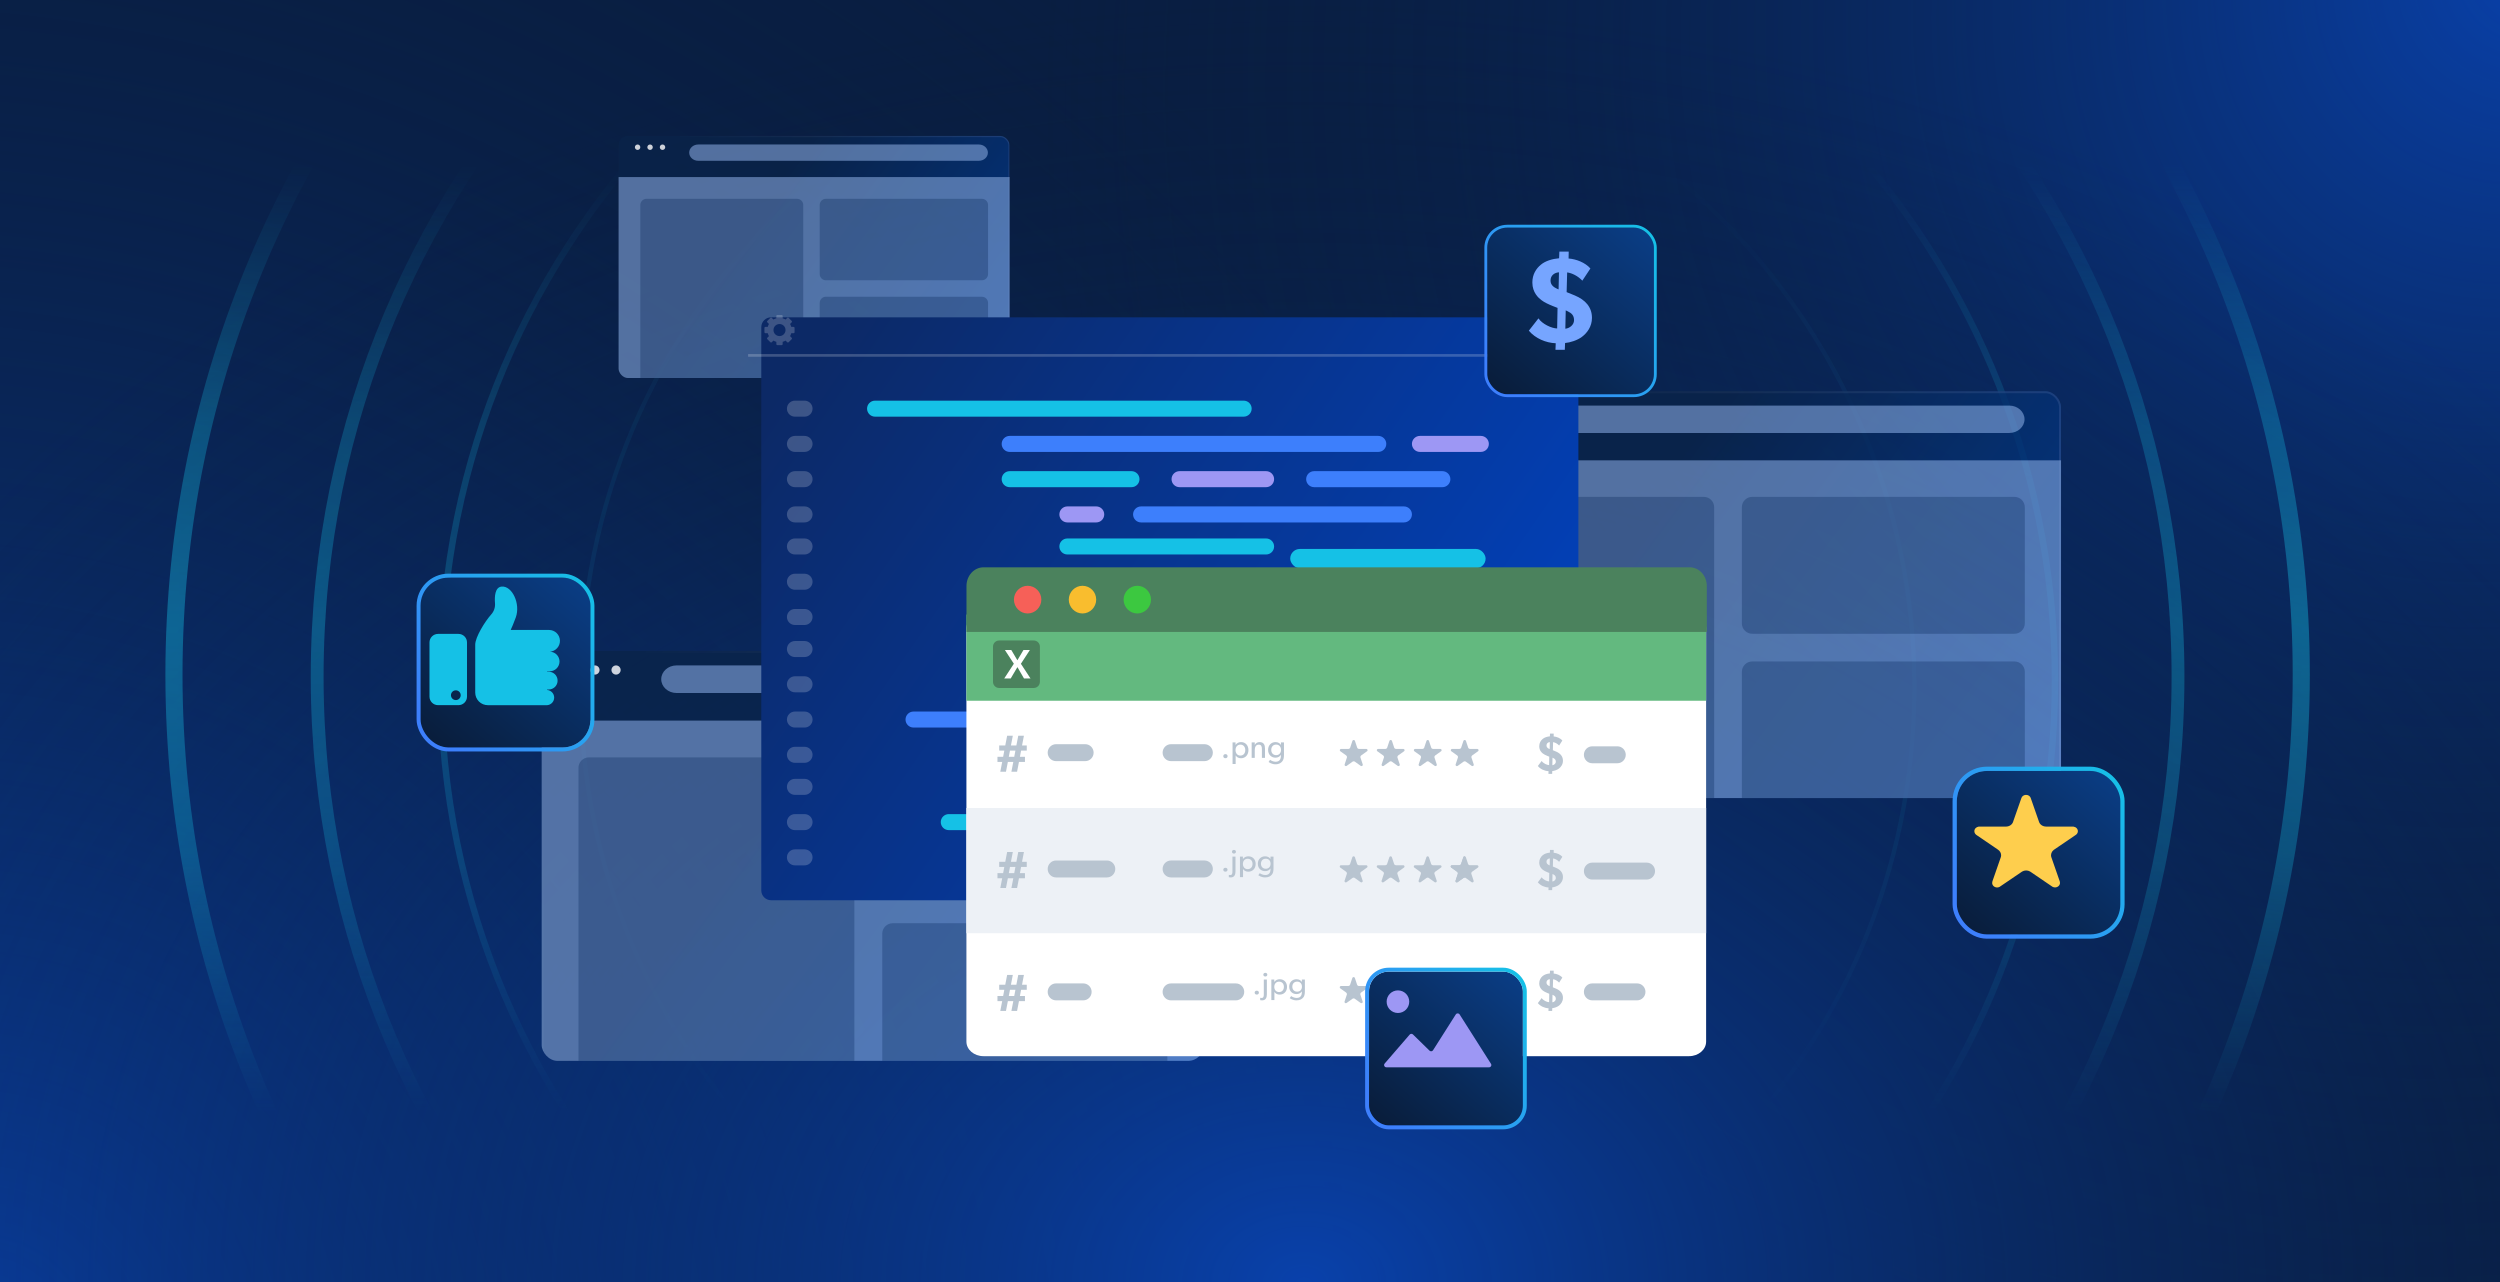 <svg width="780" height="400" viewBox="0 0 780 400" fill="none" xmlns="http://www.w3.org/2000/svg">
<g clip-path="url(#clip0_2726_395)">
<rect width="780" height="400" fill="#091E42"/>
<rect width="780" height="400" fill="url(#paint0_radial_2726_395)"/>
<rect width="780" height="400" fill="url(#paint1_radial_2726_395)"/>
<rect width="780" height="400" fill="url(#paint2_radial_2726_395)"/>
<g opacity="0.4">
<mask id="mask0_2726_395" style="mask-type:alpha" maskUnits="userSpaceOnUse" x="-21" y="50" width="822" height="298">
<path d="M800.684 50.703L-21 50.703L-21 347.559L800.684 347.559L800.684 50.703Z" fill="url(#paint3_linear_2726_395)"/>
</mask>
<g mask="url(#mask0_2726_395)">
<g filter="url(#filter0_d_2726_395)">
<path d="M386.674 535.918C569.956 535.918 718.535 387.556 718.535 204.542C718.535 21.527 569.956 -126.835 386.674 -126.835C203.393 -126.835 54.813 21.527 54.813 204.542C54.813 387.556 203.393 535.918 386.674 535.918Z" stroke="url(#paint4_linear_2726_395)" stroke-width="5.342"/>
</g>
<g filter="url(#filter1_d_2726_395)">
<path d="M389.843 494.41C550.167 494.41 680.135 364.631 680.135 204.541C680.135 44.451 550.167 -85.327 389.843 -85.327C229.519 -85.327 99.551 44.451 99.551 204.541C99.551 364.631 229.519 494.41 389.843 494.41Z" stroke="url(#paint5_linear_2726_395)" stroke-opacity="0.8" stroke-width="4.007"/>
</g>
<g filter="url(#filter2_d_2726_395)">
<path d="M390.036 455.992C529.111 455.992 641.855 343.413 641.855 204.54C641.855 65.668 529.111 -46.911 390.036 -46.911C250.96 -46.911 138.217 65.668 138.217 204.54C138.217 343.413 250.96 455.992 390.036 455.992Z" stroke="url(#paint6_linear_2726_395)" stroke-opacity="0.6" stroke-width="2.003"/>
</g>
<g opacity="0.4">
<g filter="url(#filter3_d_2726_395)">
<path d="M390.1 412.566C505.017 412.566 598.176 319.543 598.176 204.794C598.176 90.044 505.017 -2.979 390.1 -2.979C275.182 -2.979 182.023 90.044 182.023 204.794C182.023 319.543 275.182 412.566 390.1 412.566Z" stroke="url(#paint7_linear_2726_395)" stroke-opacity="0.5" stroke-width="1.336"/>
</g>
</g>
</g>
</g>
<g opacity="0.8" clip-path="url(#clip1_2726_395)">
<g clip-path="url(#clip2_2726_395)">
<g filter="url(#filter4_bd_2726_395)">
<rect x="193" y="40" width="122" height="77.945" rx="2.924" fill="url(#paint8_linear_2726_395)"/>
<rect x="193.183" y="40.183" width="121.634" height="77.579" rx="2.741" stroke="url(#paint9_linear_2726_395)" stroke-opacity="0.2" stroke-width="0.366"/>
</g>
<g style="mix-blend-mode:overlay">
<rect x="193" y="55.25" width="122" height="62.694" fill="#A2C6FF" fill-opacity="0.6"/>
</g>
<path opacity="0.3" d="M199.777 63.954C199.777 62.89 200.64 62.028 201.704 62.028H248.684C249.748 62.028 250.611 62.89 250.611 63.954V117.944H199.777V63.954Z" fill="#022455"/>
<path opacity="0.3" d="M255.748 63.954C255.748 62.89 256.61 62.028 257.674 62.028H306.35C307.413 62.028 308.276 62.89 308.276 63.954V85.518C308.276 86.582 307.413 87.444 306.35 87.444H257.674C256.61 87.444 255.748 86.582 255.748 85.518V63.954Z" fill="#022455"/>
<path opacity="0.3" d="M255.748 94.508C255.748 93.444 256.61 92.581 257.674 92.581H306.35C307.413 92.581 308.276 93.444 308.276 94.508V117.998H255.748V94.508Z" fill="#022455"/>
<g style="mix-blend-mode:overlay">
<path fill-rule="evenodd" clip-rule="evenodd" d="M215.027 47.625C215.027 46.221 216.294 45.083 217.856 45.083H305.393C306.955 45.083 308.222 46.221 308.222 47.625C308.222 49.029 306.955 50.167 305.393 50.167L217.856 50.167C216.294 50.167 215.027 49.029 215.027 47.625Z" fill="#A2C6FF" fill-opacity="0.6"/>
</g>
<path d="M199.777 45.931C199.777 46.395 199.394 46.778 198.93 46.778C198.466 46.778 198.083 46.395 198.083 45.931C198.083 45.466 198.466 45.083 198.93 45.083C199.394 45.083 199.777 45.466 199.777 45.931Z" fill="white"/>
<path d="M203.665 45.931C203.665 46.395 203.282 46.778 202.818 46.778C202.354 46.778 201.971 46.395 201.971 45.931C201.971 45.466 202.354 45.083 202.818 45.083C203.294 45.083 203.665 45.466 203.665 45.931Z" fill="white"/>
<path d="M207.553 45.931C207.553 46.395 207.17 46.778 206.706 46.778C206.241 46.778 205.858 46.395 205.858 45.931C205.858 45.466 206.241 45.083 206.706 45.083C207.17 45.083 207.553 45.466 207.553 45.931Z" fill="white"/>
</g>
</g>
<g opacity="0.8" clip-path="url(#clip3_2726_395)">
<g clip-path="url(#clip4_2726_395)">
<g filter="url(#filter5_bd_2726_395)">
<rect x="169" y="199" width="206.609" height="132" rx="4.952" fill="url(#paint10_linear_2726_395)"/>
<rect x="169.31" y="199.31" width="205.99" height="131.381" rx="4.643" stroke="url(#paint11_linear_2726_395)" stroke-opacity="0.2" stroke-width="0.619"/>
</g>
<g style="mix-blend-mode:overlay">
<rect x="169" y="224.826" width="206.609" height="106.174" fill="#A2C6FF" fill-opacity="0.6"/>
</g>
<path opacity="0.3" d="M180.478 239.567C180.478 237.765 181.938 236.304 183.74 236.304H263.302C265.104 236.304 266.564 237.765 266.564 239.567V331H180.478V239.567Z" fill="#022455"/>
<path opacity="0.3" d="M275.264 239.567C275.264 237.765 276.724 236.304 278.526 236.304H360.958C362.76 236.304 364.22 237.765 364.22 239.567V276.086C364.22 277.887 362.76 279.348 360.958 279.348H278.526C276.724 279.348 275.264 277.887 275.264 276.086V239.567Z" fill="#022455"/>
<path opacity="0.3" d="M275.264 291.309C275.264 289.508 276.724 288.047 278.526 288.047H360.958C362.76 288.047 364.22 289.508 364.22 291.309V331.091H275.264V291.309Z" fill="#022455"/>
<g style="mix-blend-mode:overlay">
<path fill-rule="evenodd" clip-rule="evenodd" d="M206.304 211.913C206.304 209.536 208.449 207.609 211.094 207.609H359.339C361.985 207.609 364.13 209.536 364.13 211.913C364.13 214.29 361.985 216.217 359.339 216.217L211.094 216.217C208.449 216.217 206.304 214.29 206.304 211.913Z" fill="#A2C6FF" fill-opacity="0.6"/>
</g>
<path d="M180.478 209.043C180.478 209.83 179.829 210.478 179.043 210.478C178.257 210.478 177.608 209.83 177.608 209.043C177.608 208.257 178.257 207.609 179.043 207.609C179.829 207.609 180.478 208.257 180.478 209.043Z" fill="white"/>
<path d="M187.062 209.043C187.062 209.83 186.413 210.478 185.627 210.478C184.841 210.478 184.192 209.83 184.192 209.043C184.192 208.257 184.841 207.609 185.627 207.609C186.433 207.609 187.062 208.257 187.062 209.043Z" fill="white"/>
<path d="M193.645 209.043C193.645 209.83 192.996 210.478 192.21 210.478C191.424 210.478 190.775 209.83 190.775 209.043C190.775 208.257 191.424 207.609 192.21 207.609C192.996 207.609 193.645 208.257 193.645 209.043Z" fill="white"/>
</g>
</g>
<g filter="url(#filter6_dd_2726_395)">
<rect x="127" y="176" width="53" height="52.998" rx="8.747" fill="url(#paint12_linear_2726_395)"/>
<rect x="126.379" y="175.379" width="54.243" height="54.24" rx="9.369" stroke="url(#paint13_linear_2726_395)" stroke-width="1.243"/>
</g>
<path d="M143.043 197.776H136.663C135.957 197.776 135.279 198.057 134.78 198.556C134.281 199.055 134 199.733 134 200.439V217.359C134.003 218.063 134.285 218.737 134.784 219.234C135.283 219.73 135.959 220.009 136.663 220.009H143.043C143.749 220.009 144.426 219.729 144.926 219.229C145.425 218.73 145.706 218.053 145.706 217.346V200.439C145.706 199.733 145.425 199.055 144.926 198.556C144.426 198.057 143.749 197.776 143.043 197.776ZM142.216 218.426C141.914 218.426 141.619 218.336 141.368 218.168C141.117 218.001 140.922 217.762 140.806 217.484C140.691 217.205 140.661 216.898 140.719 216.602C140.778 216.306 140.924 216.034 141.137 215.821C141.35 215.608 141.622 215.462 141.918 215.403C142.214 215.345 142.521 215.375 142.8 215.49C143.079 215.606 143.317 215.801 143.484 216.052C143.652 216.303 143.742 216.598 143.742 216.9C143.741 217.305 143.579 217.693 143.292 217.979C143.005 218.265 142.617 218.426 142.212 218.426H142.216Z" fill="#15C1E6"/>
<path d="M170.699 209.454V209.578H171.199C171.746 209.58 172.281 209.743 172.735 210.048C173.19 210.352 173.545 210.784 173.755 211.289C173.965 211.794 174.021 212.35 173.917 212.887C173.812 213.424 173.552 213.919 173.167 214.308C172.645 214.831 171.938 215.128 171.199 215.135H170.699V215.276C171.298 215.319 171.859 215.588 172.268 216.028C172.677 216.468 172.905 217.046 172.905 217.647C172.905 218.248 172.677 218.826 172.268 219.266C171.859 219.706 171.298 219.975 170.699 220.018C170.644 220.024 170.588 220.024 170.533 220.018H152.208C151.166 220.019 150.166 219.607 149.428 218.871C148.689 218.135 148.274 217.137 148.271 216.094V201.126C148.271 198.786 151.298 193.907 153.233 191.736C153.667 191.264 153.997 190.707 154.205 190.101C154.413 189.495 154.493 188.852 154.441 188.213C154.275 186.146 154.412 183.206 156.508 183.012C159.783 182.71 162.47 188.387 160.92 192.654C160.279 194.386 159.754 195.664 159.336 196.549H171.327C172.202 196.555 173.04 196.898 173.668 197.507C174.296 198.115 174.665 198.942 174.699 199.815C174.733 200.689 174.429 201.542 173.851 202.197C173.272 202.853 172.463 203.26 171.592 203.334C172.39 203.356 173.148 203.688 173.705 204.26C174.262 204.833 174.573 205.6 174.573 206.398C174.567 207.208 174.241 207.982 173.668 208.553C173.094 209.124 172.319 209.446 171.509 209.45L170.699 209.454Z" fill="#15C1E6"/>
<g opacity="0.8" clip-path="url(#clip5_2726_395)">
<g clip-path="url(#clip6_2726_395)">
<g filter="url(#filter7_bd_2726_395)">
<rect x="438" y="118" width="205.043" height="131" rx="4.915" fill="url(#paint14_linear_2726_395)"/>
<rect x="438.307" y="118.307" width="204.429" height="130.386" rx="4.607" stroke="url(#paint15_linear_2726_395)" stroke-opacity="0.2" stroke-width="0.614"/>
</g>
<g style="mix-blend-mode:overlay">
<rect x="438" y="143.63" width="205.043" height="105.37" fill="#A2C6FF" fill-opacity="0.6"/>
</g>
<path opacity="0.3" d="M449.391 158.259C449.391 156.471 450.84 155.022 452.628 155.022H531.588C533.376 155.022 534.825 156.471 534.825 158.259V249H449.391V158.259Z" fill="#022455"/>
<path opacity="0.3" d="M543.459 158.259C543.459 156.471 544.908 155.022 546.697 155.022H628.504C630.292 155.022 631.742 156.471 631.742 158.259V194.502C631.742 196.29 630.292 197.739 628.504 197.739H546.697C544.908 197.739 543.459 196.29 543.459 194.502V158.259Z" fill="#022455"/>
<path opacity="0.3" d="M543.459 209.61C543.459 207.822 544.908 206.373 546.697 206.373H628.504C630.292 206.373 631.742 207.822 631.742 209.61V249.09H543.459V209.61Z" fill="#022455"/>
<g style="mix-blend-mode:overlay">
<path fill-rule="evenodd" clip-rule="evenodd" d="M475.021 130.815C475.021 128.456 477.15 126.543 479.776 126.543H626.897C629.523 126.543 631.652 128.456 631.652 130.815C631.652 133.174 629.523 135.087 626.897 135.087L479.776 135.087C477.15 135.087 475.021 133.174 475.021 130.815Z" fill="#A2C6FF" fill-opacity="0.6"/>
</g>
<path d="M449.39 127.967C449.39 128.748 448.746 129.391 447.966 129.391C447.186 129.391 446.542 128.748 446.542 127.967C446.542 127.187 447.186 126.543 447.966 126.543C448.746 126.543 449.39 127.187 449.39 127.967Z" fill="white"/>
<path d="M455.924 127.967C455.924 128.748 455.28 129.391 454.5 129.391C453.72 129.391 453.076 128.748 453.076 127.967C453.076 127.187 453.72 126.543 454.5 126.543C455.3 126.543 455.924 127.187 455.924 127.967Z" fill="white"/>
<path d="M462.457 127.967C462.457 128.748 461.814 129.391 461.033 129.391C460.253 129.391 459.609 128.748 459.609 127.967C459.609 127.187 460.253 126.543 461.033 126.543C461.814 126.543 462.457 127.187 462.457 127.967Z" fill="white"/>
</g>
</g>
<g filter="url(#filter8_d_2726_395)">
<path d="M232.521 97.068C232.521 95.374 233.895 94 235.589 94L484.39 94C486.085 94 487.458 95.374 487.458 97.068V272.808C487.458 274.502 486.085 275.876 484.39 275.876H235.589C233.895 275.876 232.521 274.502 232.521 272.808V97.068Z" fill="url(#paint16_linear_2726_395)"/>
</g>
<path d="M388.021 125H273.021C271.641 125 270.521 126.119 270.521 127.5C270.521 128.881 271.641 130 273.021 130H388.021C389.402 130 390.521 128.881 390.521 127.5C390.521 126.119 389.402 125 388.021 125Z" fill="#15C1E6"/>
<path d="M440.021 233H325.021C323.641 233 322.521 234.119 322.521 235.5C322.521 236.881 323.641 238 325.021 238H440.021C441.402 238 442.521 236.881 442.521 235.5C442.521 234.119 441.402 233 440.021 233Z" fill="#3D7FFC"/>
<path d="M251.021 125H248.021C246.641 125 245.521 126.119 245.521 127.5C245.521 128.881 246.641 130 248.021 130H251.021C252.402 130 253.521 128.881 253.521 127.5C253.521 126.119 252.402 125 251.021 125Z" fill="white" fill-opacity="0.2"/>
<path d="M251.021 233H248.021C246.641 233 245.521 234.119 245.521 235.5C245.521 236.881 246.641 238 248.021 238H251.021C252.402 238 253.521 236.881 253.521 235.5C253.521 234.119 252.402 233 251.021 233Z" fill="white" fill-opacity="0.2"/>
<path d="M430.021 136H315.021C313.641 136 312.521 137.119 312.521 138.5C312.521 139.881 313.641 141 315.021 141H430.021C431.402 141 432.521 139.881 432.521 138.5C432.521 137.119 431.402 136 430.021 136Z" fill="#3D7FFC"/>
<path d="M470.021 243H364.021C362.641 243 361.521 244.119 361.521 245.5C361.521 246.881 362.641 248 364.021 248H470.021C471.402 248 472.521 246.881 472.521 245.5C472.521 244.119 471.402 243 470.021 243Z" fill="#FFC0E0"/>
<path d="M462.021 136H443.021C441.641 136 440.521 137.119 440.521 138.5C440.521 139.881 441.641 141 443.021 141H462.021C463.402 141 464.521 139.881 464.521 138.5C464.521 137.119 463.402 136 462.021 136Z" fill="#9D97F4"/>
<path d="M355.021 243H336.021C334.641 243 333.521 244.119 333.521 245.5C333.521 246.881 334.641 248 336.021 248H355.021C356.402 248 357.521 246.881 357.521 245.5C357.521 244.119 356.402 243 355.021 243Z" fill="#0B88CD"/>
<path d="M353.021 147H315.021C313.641 147 312.521 148.119 312.521 149.5C312.521 150.881 313.641 152 315.021 152H353.021C354.402 152 355.521 150.881 355.521 149.5C355.521 148.119 354.402 147 353.021 147Z" fill="#15C1E6"/>
<path d="M334.021 254H296.021C294.641 254 293.521 255.119 293.521 256.5C293.521 257.881 294.641 259 296.021 259H334.021C335.402 259 336.521 257.881 336.521 256.5C336.521 255.119 335.402 254 334.021 254Z" fill="#15C1E6"/>
<path d="M395.021 147H368.021C366.641 147 365.521 148.119 365.521 149.5C365.521 150.881 366.641 152 368.021 152H395.021C396.402 152 397.521 150.881 397.521 149.5C397.521 148.119 396.402 147 395.021 147Z" fill="#9D97F4"/>
<path d="M376.021 254H349.021C347.641 254 346.521 255.119 346.521 256.5C346.521 257.881 347.641 259 349.021 259H376.021C377.402 259 378.521 257.881 378.521 256.5C378.521 255.119 377.402 254 376.021 254Z" fill="#9D97F4"/>
<path d="M450.021 147H410.021C408.641 147 407.521 148.119 407.521 149.5C407.521 150.881 408.641 152 410.021 152H450.021C451.402 152 452.521 150.881 452.521 149.5C452.521 148.119 451.402 147 450.021 147Z" fill="#3D7FFC"/>
<path d="M430.021 254H390.021C388.641 254 387.521 255.119 387.521 256.5C387.521 257.881 388.641 259 390.021 259H430.021C431.402 259 432.521 257.881 432.521 256.5C432.521 255.119 431.402 254 430.021 254Z" fill="#FFC0E0"/>
<path d="M438.021 158H356.021C354.641 158 353.521 159.119 353.521 160.5C353.521 161.881 354.641 163 356.021 163H438.021C439.402 163 440.521 161.881 440.521 160.5C440.521 159.119 439.402 158 438.021 158Z" fill="#3D7FFC"/>
<path d="M477.021 265H409.021C407.641 265 406.521 266.119 406.521 267.5C406.521 268.881 407.641 270 409.021 270H477.021C478.402 270 479.521 268.881 479.521 267.5C479.521 266.119 478.402 265 477.021 265Z" fill="#FFC0E0"/>
<path d="M342.021 158H333.021C331.641 158 330.521 159.119 330.521 160.5C330.521 161.881 331.641 163 333.021 163H342.021C343.402 163 344.521 161.881 344.521 160.5C344.521 159.119 343.402 158 342.021 158Z" fill="#9D97F4"/>
<path d="M394.021 265H385.021C383.641 265 382.521 266.119 382.521 267.5C382.521 268.881 383.641 270 385.021 270H394.021C395.402 270 396.521 268.881 396.521 267.5C396.521 266.119 395.402 265 394.021 265Z" fill="#9D97F4"/>
<path d="M395.021 168H333.021C331.641 168 330.521 169.119 330.521 170.5C330.521 171.881 331.641 173 333.021 173H395.021C396.402 173 397.521 171.881 397.521 170.5C397.521 169.119 396.402 168 395.021 168Z" fill="#15C1E6"/>
<path d="M251.021 136H248.021C246.641 136 245.521 137.119 245.521 138.5C245.521 139.881 246.641 141 248.021 141H251.021C252.402 141 253.521 139.881 253.521 138.5C253.521 137.119 252.402 136 251.021 136Z" fill="white" fill-opacity="0.2"/>
<path d="M251.021 243H248.021C246.641 243 245.521 244.119 245.521 245.5C245.521 246.881 246.641 248 248.021 248H251.021C252.402 248 253.521 246.881 253.521 245.5C253.521 244.119 252.402 243 251.021 243Z" fill="white" fill-opacity="0.2"/>
<path d="M251.021 147H248.021C246.641 147 245.521 148.119 245.521 149.5C245.521 150.881 246.641 152 248.021 152H251.021C252.402 152 253.521 150.881 253.521 149.5C253.521 148.119 252.402 147 251.021 147Z" fill="white" fill-opacity="0.2"/>
<path d="M251.021 254H248.021C246.641 254 245.521 255.119 245.521 256.5C245.521 257.881 246.641 259 248.021 259H251.021C252.402 259 253.521 257.881 253.521 256.5C253.521 255.119 252.402 254 251.021 254Z" fill="white" fill-opacity="0.2"/>
<path d="M251.021 158H248.021C246.641 158 245.521 159.119 245.521 160.5C245.521 161.881 246.641 163 248.021 163H251.021C252.402 163 253.521 161.881 253.521 160.5C253.521 159.119 252.402 158 251.021 158Z" fill="white" fill-opacity="0.2"/>
<path d="M251.021 265H248.021C246.641 265 245.521 266.119 245.521 267.5C245.521 268.881 246.641 270 248.021 270H251.021C252.402 270 253.521 268.881 253.521 267.5C253.521 266.119 252.402 265 251.021 265Z" fill="white" fill-opacity="0.2"/>
<path d="M251.021 168H248.021C246.641 168 245.521 169.119 245.521 170.5C245.521 171.881 246.641 173 248.021 173H251.021C252.402 173 253.521 171.881 253.521 170.5C253.521 169.119 252.402 168 251.021 168Z" fill="white" fill-opacity="0.2"/>
<path d="M425.021 179H310.021C308.641 179 307.521 180.119 307.521 181.5C307.521 182.881 308.641 184 310.021 184H425.021C426.402 184 427.521 182.881 427.521 181.5C427.521 180.119 426.402 179 425.021 179Z" fill="#9D97F4"/>
<path d="M251.021 179H248.021C246.641 179 245.521 180.119 245.521 181.5C245.521 182.881 246.641 184 248.021 184H251.021C252.402 184 253.521 182.881 253.521 181.5C253.521 180.119 252.402 179 251.021 179Z" fill="white" fill-opacity="0.2"/>
<path d="M430.021 190H315.021C313.641 190 312.521 191.119 312.521 192.5C312.521 193.881 313.641 195 315.021 195H430.021C431.402 195 432.521 193.881 432.521 192.5C432.521 191.119 431.402 190 430.021 190Z" fill="#3D7FFC"/>
<path d="M462.021 190H443.021C441.641 190 440.521 191.119 440.521 192.5C440.521 193.881 441.641 195 443.021 195H462.021C463.402 195 464.521 193.881 464.521 192.5C464.521 191.119 463.402 190 462.021 190Z" fill="#0B88CD"/>
<path d="M353.021 200H315.021C313.641 200 312.521 201.119 312.521 202.5C312.521 203.881 313.641 205 315.021 205H353.021C354.402 205 355.521 203.881 355.521 202.5C355.521 201.119 354.402 200 353.021 200Z" fill="#15C1E6"/>
<path d="M395.021 200H368.021C366.641 200 365.521 201.119 365.521 202.5C365.521 203.881 366.641 205 368.021 205H395.021C396.402 205 397.521 203.881 397.521 202.5C397.521 201.119 396.402 200 395.021 200Z" fill="#9D97F4"/>
<path d="M450.021 200H410.021C408.641 200 407.521 201.119 407.521 202.5C407.521 203.881 408.641 205 410.021 205H450.021C451.402 205 452.521 203.881 452.521 202.5C452.521 201.119 451.402 200 450.021 200Z" fill="#FFC0E0"/>
<path d="M438.021 211H356.021C354.641 211 353.521 212.119 353.521 213.5C353.521 214.881 354.641 216 356.021 216H438.021C439.402 216 440.521 214.881 440.521 213.5C440.521 212.119 439.402 211 438.021 211Z" fill="#FFC0E0"/>
<path d="M342.021 211H333.021C331.641 211 330.521 212.119 330.521 213.5C330.521 214.881 331.641 216 333.021 216H342.021C343.402 216 344.521 214.881 344.521 213.5C344.521 212.119 343.402 211 342.021 211Z" fill="#9D97F4"/>
<path d="M347.021 222H285.021C283.641 222 282.521 223.119 282.521 224.5C282.521 225.881 283.641 227 285.021 227H347.021C348.402 227 349.521 225.881 349.521 224.5C349.521 223.119 348.402 222 347.021 222Z" fill="#3D7FFC"/>
<path d="M251.021 190H248.021C246.641 190 245.521 191.119 245.521 192.5C245.521 193.881 246.641 195 248.021 195H251.021C252.402 195 253.521 193.881 253.521 192.5C253.521 191.119 252.402 190 251.021 190Z" fill="white" fill-opacity="0.2"/>
<path d="M251.021 200H248.021C246.641 200 245.521 201.119 245.521 202.5C245.521 203.881 246.641 205 248.021 205H251.021C252.402 205 253.521 203.881 253.521 202.5C253.521 201.119 252.402 200 251.021 200Z" fill="white" fill-opacity="0.2"/>
<path d="M251.021 211H248.021C246.641 211 245.521 212.119 245.521 213.5C245.521 214.881 246.641 216 248.021 216H251.021C252.402 216 253.521 214.881 253.521 213.5C253.521 212.119 252.402 211 251.021 211Z" fill="white" fill-opacity="0.2"/>
<path d="M251.021 222H248.021C246.641 222 245.521 223.119 245.521 224.5C245.521 225.881 246.641 227 248.021 227H251.021C252.402 227 253.521 225.881 253.521 224.5C253.521 223.119 252.402 222 251.021 222Z" fill="white" fill-opacity="0.2"/>
<rect x="402.549" y="171.273" width="60.96" height="6.01" rx="3.005" fill="#15C1E6"/>
<path d="M233.409 110.883H487.549" stroke="white" stroke-opacity="0.2" stroke-width="0.836"/>
<path fill-rule="evenodd" clip-rule="evenodd" d="M246.877 101.99H247.626C247.781 101.99 247.907 102.116 247.907 102.271V103.679C247.907 103.834 247.781 103.96 247.626 103.96H246.877C246.791 104.284 246.663 104.591 246.499 104.874L247.028 105.403C247.138 105.513 247.138 105.692 247.028 105.802L246.033 106.797C245.923 106.907 245.745 106.907 245.635 106.797L245.105 106.267C244.822 106.431 244.515 106.559 244.191 106.646V107.395C244.191 107.55 244.065 107.676 243.91 107.676H242.502C242.347 107.676 242.221 107.55 242.221 107.395V106.646C241.897 106.559 241.59 106.431 241.307 106.267L240.778 106.797C240.668 106.907 240.489 106.907 240.379 106.797L239.384 105.802C239.274 105.692 239.274 105.513 239.384 105.404L239.914 104.874C239.75 104.591 239.622 104.284 239.535 103.96H238.786C238.631 103.96 238.505 103.834 238.505 103.679V102.271C238.505 102.116 238.631 101.99 238.786 101.99H239.535C239.622 101.666 239.75 101.359 239.914 101.076L239.384 100.547C239.274 100.437 239.274 100.258 239.384 100.148L240.379 99.153C240.489 99.043 240.668 99.043 240.778 99.153L241.307 99.683C241.59 99.519 241.897 99.391 242.221 99.304V98.555C242.221 98.4 242.347 98.274 242.502 98.274H243.91C244.065 98.274 244.191 98.4 244.191 98.555V99.304C244.515 99.391 244.822 99.519 245.105 99.683L245.635 99.153C245.745 99.043 245.923 99.043 246.033 99.153L247.028 100.148C247.138 100.258 247.138 100.437 247.028 100.546L246.499 101.076C246.662 101.359 246.791 101.666 246.877 101.99ZM243.206 104.855C244.244 104.855 245.086 104.013 245.086 102.974C245.086 101.936 244.244 101.094 243.206 101.094C242.167 101.094 241.325 101.936 241.325 102.974C241.325 104.013 242.167 104.855 243.206 104.855Z" fill="white" fill-opacity="0.2"/>
<g filter="url(#filter9_d_2726_395)">
<g filter="url(#filter10_d_2726_395)">
<path d="M301.521 179.487C301.521 176.977 303.907 174.942 306.85 174.942H526.98C529.925 174.942 532.309 176.977 532.309 179.487V308.457C532.309 310.965 529.925 313 526.98 313H306.85C303.907 313 301.521 310.965 301.521 308.457V179.487Z" fill="white"/>
</g>
<path d="M301.521 176.736H532.309V203.631H301.521V176.736Z" fill="#63B97F"/>
<path d="M301.521 237.093H532.309V276.173H301.521V237.093Z" fill="#EDF1F6"/>
<path d="M309.812 186.767C309.812 185.701 310.666 184.835 311.721 184.835H322.54C323.595 184.835 324.45 185.701 324.45 186.767V197.715C324.45 198.782 323.595 199.648 322.54 199.648H311.721C310.666 199.648 309.812 198.782 309.812 197.715V186.767Z" fill="#4B825D"/>
<path d="M317.433 193.143L319.489 196.684H321.519L318.52 192.1L321.322 187.797H319.319L317.42 191.005L315.521 187.797H313.518L316.32 192.086L313.321 196.684H315.338L317.433 193.143Z" fill="white"/>
<path d="M426.318 218.667H424.018V218.661C423.891 218.659 423.768 218.62 423.664 218.551C423.562 218.48 423.483 218.381 423.443 218.267C423.434 218.251 423.429 218.231 423.424 218.215L422.749 216.177L422.732 216.125C422.704 216.046 422.648 215.981 422.578 215.934C422.506 215.889 422.42 215.865 422.333 215.869C422.246 215.873 422.163 215.902 422.094 215.954C422.027 216.005 421.979 216.074 421.957 216.153L421.274 218.206V218.212C421.269 218.231 421.262 218.255 421.254 218.275C421.21 218.387 421.133 218.486 421.029 218.555C420.926 218.624 420.802 218.661 420.676 218.661V218.667H418.375C418.274 218.683 418.183 218.732 418.12 218.805C418.054 218.88 418.019 218.973 418.021 219.069C418.021 219.13 418.034 219.192 418.063 219.249C418.091 219.304 418.131 219.353 418.183 219.393L418.202 219.407L419.99 220.686C420.074 220.745 420.142 220.82 420.189 220.909C420.238 220.998 420.262 221.094 420.262 221.193C420.262 221.238 420.257 221.284 420.245 221.327C420.236 221.365 420.226 221.396 420.211 221.43L419.535 223.479V223.486L419.53 223.502C419.518 223.54 419.513 223.579 419.513 223.619C419.511 223.672 419.52 223.721 419.54 223.77C419.56 223.82 419.59 223.865 419.629 223.903C419.667 223.94 419.713 223.972 419.763 223.991C419.815 224.013 419.869 224.025 419.924 224.025C419.996 224.025 420.067 224.009 420.129 223.974L420.201 223.922L421.975 222.654L422.014 222.627C422.113 222.562 422.229 222.528 422.35 222.526C422.469 222.524 422.586 222.558 422.685 222.621C422.707 222.633 422.727 222.648 422.748 222.664L424.512 223.926L424.56 223.964C424.626 224.001 424.701 224.023 424.777 224.021C424.832 224.021 424.888 224.009 424.938 223.987C424.988 223.966 425.035 223.936 425.072 223.899C425.111 223.859 425.141 223.816 425.161 223.766C425.182 223.717 425.19 223.666 425.188 223.613C425.188 223.573 425.183 223.532 425.17 223.492C425.17 223.486 425.166 223.479 425.165 223.473L424.483 221.414C424.473 221.388 424.463 221.361 424.456 221.333C424.428 221.219 424.433 221.102 424.471 220.992C424.51 220.882 424.581 220.785 424.673 220.71C424.688 220.698 424.705 220.686 424.72 220.676L426.487 219.41L426.541 219.373C426.586 219.336 426.623 219.286 426.649 219.233C426.674 219.18 426.685 219.123 426.685 219.063C426.685 218.967 426.649 218.874 426.581 218.801C426.514 218.726 426.42 218.679 426.318 218.667Z" fill="#B8C4D0"/>
<path d="M437.865 218.667H435.567V218.661C435.439 218.659 435.315 218.62 435.211 218.551C435.108 218.48 435.031 218.381 434.989 218.267C434.983 218.251 434.976 218.231 434.971 218.216L434.296 216.177L434.279 216.125C434.251 216.046 434.195 215.981 434.123 215.934C434.053 215.889 433.967 215.865 433.88 215.869C433.792 215.873 433.71 215.902 433.641 215.954C433.574 216.005 433.525 216.074 433.504 216.153L432.821 218.206V218.212C432.815 218.231 432.809 218.255 432.8 218.275C432.757 218.387 432.679 218.486 432.575 218.555C432.473 218.624 432.349 218.661 432.223 218.661V218.667H429.922C429.821 218.683 429.73 218.732 429.665 218.805C429.601 218.88 429.566 218.973 429.567 219.069C429.567 219.131 429.581 219.192 429.609 219.249C429.638 219.304 429.678 219.353 429.73 219.393L429.749 219.407L431.535 220.686C431.641 220.759 431.721 220.858 431.766 220.974C431.812 221.087 431.82 221.213 431.792 221.331C431.783 221.365 431.773 221.4 431.758 221.432L431.082 223.483V223.488L431.076 223.504C431.065 223.542 431.06 223.581 431.06 223.623C431.058 223.672 431.066 223.725 431.087 223.774C431.107 223.824 431.137 223.867 431.176 223.905C431.212 223.944 431.259 223.976 431.31 223.995C431.36 224.015 431.416 224.027 431.471 224.029C431.543 224.029 431.614 224.011 431.676 223.976L431.748 223.926L433.522 222.658L433.561 222.629C433.66 222.566 433.776 222.53 433.895 222.53C434.016 222.528 434.133 222.56 434.232 222.623C434.254 222.637 434.274 222.65 434.294 222.666L436.059 223.93L436.107 223.966C436.173 224.005 436.248 224.023 436.324 224.023C436.379 224.023 436.435 224.011 436.485 223.989C436.535 223.97 436.581 223.938 436.619 223.901C436.658 223.863 436.688 223.818 436.708 223.768C436.728 223.719 436.737 223.668 436.735 223.617C436.735 223.575 436.73 223.534 436.717 223.494C436.717 223.488 436.711 223.483 436.71 223.477L436.03 221.418C436.018 221.39 436.01 221.365 436.003 221.335C435.99 221.288 435.985 221.238 435.985 221.189C435.983 221.097 436.005 221.008 436.045 220.927C436.085 220.842 436.144 220.769 436.218 220.712C436.233 220.7 436.248 220.69 436.263 220.678L438.031 219.414L438.085 219.375C438.132 219.336 438.167 219.288 438.192 219.235C438.217 219.182 438.229 219.125 438.229 219.067C438.231 218.969 438.194 218.874 438.127 218.801C438.059 218.728 437.967 218.679 437.865 218.667Z" fill="#B8C4D0"/>
<path d="M449.417 218.667H447.119V218.661C446.991 218.659 446.867 218.62 446.763 218.551C446.66 218.48 446.581 218.381 446.541 218.267C446.534 218.251 446.528 218.233 446.523 218.216L445.848 216.177L445.831 216.125C445.803 216.046 445.747 215.981 445.675 215.934C445.603 215.889 445.519 215.865 445.432 215.869C445.344 215.873 445.262 215.902 445.193 215.954C445.126 216.005 445.077 216.074 445.056 216.153L444.372 218.206C444.372 218.206 444.372 218.208 444.372 218.212C444.367 218.231 444.359 218.255 444.351 218.275C444.309 218.387 444.231 218.486 444.127 218.555C444.025 218.624 443.901 218.661 443.775 218.661V218.667H441.474C441.373 218.683 441.282 218.732 441.217 218.805C441.153 218.88 441.118 218.973 441.119 219.069C441.118 219.131 441.133 219.192 441.161 219.249C441.188 219.304 441.23 219.353 441.282 219.393L441.301 219.407L443.087 220.686C443.192 220.759 443.271 220.858 443.318 220.974C443.364 221.087 443.372 221.213 443.344 221.331C443.335 221.365 443.325 221.4 443.31 221.432L442.632 223.483V223.488L442.627 223.504C442.617 223.542 442.612 223.581 442.612 223.623C442.61 223.672 442.618 223.725 442.638 223.774C442.659 223.824 442.689 223.867 442.726 223.905C442.764 223.944 442.811 223.976 442.862 223.995C442.912 224.017 442.968 224.027 443.023 224.029C443.095 224.029 443.166 224.011 443.228 223.976L443.3 223.926L445.074 222.658L445.113 222.629C445.212 222.566 445.328 222.53 445.447 222.53C445.568 222.528 445.683 222.56 445.784 222.623C445.806 222.637 445.826 222.65 445.846 222.666L447.609 223.93L447.659 223.966C447.725 224.005 447.799 224.023 447.876 224.023C447.931 224.023 447.986 224.011 448.037 223.989C448.087 223.97 448.133 223.938 448.171 223.901C448.21 223.863 448.24 223.818 448.26 223.768C448.278 223.719 448.289 223.668 448.287 223.617C448.287 223.575 448.28 223.536 448.268 223.494C448.268 223.488 448.263 223.483 448.262 223.477L447.582 221.418C447.57 221.39 447.562 221.365 447.555 221.335C447.543 221.288 447.536 221.238 447.536 221.189C447.536 221.097 447.557 221.008 447.597 220.927C447.637 220.842 447.696 220.769 447.77 220.712C447.785 220.7 447.8 220.69 447.817 220.678L449.584 219.414L449.638 219.375C449.683 219.336 449.72 219.288 449.746 219.235C449.771 219.182 449.782 219.125 449.782 219.067C449.782 218.969 449.747 218.874 449.68 218.801C449.613 218.728 449.519 218.679 449.417 218.667Z" fill="#B8C4D0"/>
<path d="M460.949 218.667H458.651V218.661C458.523 218.659 458.399 218.62 458.295 218.551C458.192 218.48 458.115 218.381 458.073 218.267C458.066 218.251 458.06 218.231 458.055 218.216L457.38 216.177L457.363 216.125C457.335 216.046 457.279 215.981 457.207 215.934C457.136 215.889 457.051 215.865 456.964 215.869C456.876 215.873 456.794 215.902 456.725 215.954C456.658 216.005 456.609 216.074 456.588 216.153L455.905 218.206V218.212C455.899 218.231 455.893 218.255 455.884 218.275C455.841 218.387 455.763 218.486 455.659 218.555C455.557 218.624 455.433 218.661 455.307 218.661V218.667H453.006C452.905 218.683 452.814 218.732 452.749 218.805C452.685 218.88 452.65 218.973 452.651 219.069C452.651 219.131 452.665 219.192 452.693 219.249C452.722 219.304 452.762 219.353 452.814 219.393L452.833 219.407L454.619 220.686C454.724 220.759 454.805 220.858 454.85 220.974C454.896 221.087 454.904 221.213 454.876 221.331C454.867 221.365 454.857 221.4 454.842 221.432L454.165 223.483V223.488L454.159 223.504C454.149 223.542 454.142 223.581 454.142 223.623C454.14 223.672 454.15 223.725 454.17 223.774C454.191 223.824 454.219 223.867 454.258 223.905C454.296 223.944 454.342 223.976 454.394 223.995C454.444 224.015 454.5 224.027 454.555 224.029C454.627 224.029 454.698 224.011 454.76 223.976L454.832 223.926L456.604 222.658L456.645 222.629C456.742 222.566 456.86 222.53 456.979 222.53C457.098 222.528 457.215 222.56 457.314 222.623C457.338 222.637 457.358 222.65 457.378 222.666L459.142 223.93L459.191 223.966C459.257 224.005 459.332 224.023 459.408 224.023C459.463 224.023 459.518 224.011 459.569 223.989C459.619 223.97 459.665 223.938 459.703 223.901C459.742 223.863 459.772 223.818 459.792 223.768C459.812 223.719 459.821 223.668 459.819 223.617C459.819 223.575 459.814 223.534 459.801 223.494C459.801 223.488 459.795 223.483 459.794 223.477L459.114 221.418C459.102 221.39 459.094 221.365 459.087 221.335C459.074 221.288 459.069 221.238 459.069 221.189C459.067 221.097 459.089 221.008 459.129 220.927C459.169 220.842 459.228 220.769 459.302 220.712C459.317 220.7 459.332 220.69 459.347 220.678L461.115 219.414L461.168 219.375C461.215 219.336 461.251 219.288 461.276 219.235C461.301 219.182 461.315 219.125 461.313 219.067C461.315 218.969 461.277 218.874 461.21 218.801C461.143 218.728 461.051 218.679 460.949 218.667Z" fill="#B8C4D0"/>
<path d="M460.918 254.952H458.62V254.948C458.493 254.948 458.368 254.909 458.264 254.838C458.162 254.767 458.083 254.668 458.043 254.556C458.036 254.538 458.029 254.52 458.024 254.503L457.349 252.462L457.333 252.411C457.302 252.336 457.249 252.269 457.177 252.223C457.104 252.178 457.021 252.154 456.933 252.156C456.846 252.16 456.762 252.19 456.695 252.239C456.628 252.292 456.579 252.361 456.557 252.44L455.874 254.495C455.874 254.495 455.874 254.495 455.874 254.499C455.869 254.52 455.861 254.54 455.852 254.56C455.81 254.674 455.733 254.771 455.629 254.84C455.527 254.911 455.402 254.948 455.276 254.948V254.954H452.974C452.873 254.97 452.782 255.021 452.718 255.092C452.653 255.167 452.618 255.26 452.619 255.357C452.619 255.418 452.634 255.479 452.661 255.534C452.69 255.591 452.732 255.641 452.782 255.678L452.801 255.694L454.59 256.974C454.696 257.045 454.775 257.145 454.82 257.259C454.867 257.374 454.875 257.498 454.847 257.618C454.838 257.652 454.827 257.685 454.813 257.717L454.135 259.77V259.776L454.13 259.791C454.12 259.829 454.113 259.866 454.113 259.906C454.112 259.959 454.122 260.012 454.14 260.062C454.16 260.109 454.19 260.154 454.229 260.192C454.268 260.231 454.313 260.259 454.363 260.28C454.415 260.302 454.469 260.314 454.524 260.316C454.597 260.316 454.669 260.296 454.729 260.261L454.802 260.211L456.576 258.944L456.614 258.916C456.713 258.851 456.829 258.815 456.95 258.815C457.069 258.813 457.187 258.847 457.286 258.908C457.308 258.922 457.329 258.936 457.348 258.953L459.112 260.217L459.162 260.253C459.226 260.29 459.302 260.31 459.377 260.31C459.434 260.308 459.488 260.296 459.538 260.277C459.59 260.255 459.636 260.223 459.674 260.186C459.711 260.148 459.742 260.103 459.762 260.056C459.782 260.006 459.79 259.953 459.79 259.902C459.79 259.86 459.783 259.819 459.77 259.782C459.77 259.776 459.767 259.77 459.763 259.762L459.083 257.705C459.072 257.678 459.063 257.65 459.057 257.62C459.045 257.573 459.038 257.524 459.038 257.474C459.038 257.384 459.058 257.293 459.099 257.212C459.139 257.129 459.198 257.056 459.272 256.999C459.287 256.987 459.302 256.976 459.319 256.964L461.086 255.7L461.138 255.66C461.185 255.623 461.222 255.573 461.247 255.52C461.271 255.469 461.284 255.41 461.282 255.351C461.284 255.254 461.247 255.161 461.18 255.088C461.113 255.015 461.02 254.966 460.918 254.952Z" fill="#B8C4D0"/>
<path fill-rule="evenodd" clip-rule="evenodd" d="M457.031 252.164V258.819C457.004 258.815 456.977 258.815 456.95 258.815C456.829 258.815 456.713 258.851 456.614 258.916L456.576 258.942L454.802 260.211L454.729 260.261C454.669 260.296 454.597 260.314 454.524 260.314C454.469 260.314 454.415 260.302 454.363 260.28C454.313 260.259 454.268 260.229 454.229 260.192C454.19 260.154 454.16 260.109 454.14 260.06C454.122 260.012 454.112 259.959 454.113 259.906C454.113 259.866 454.12 259.829 454.13 259.791L454.135 259.776V259.768L454.813 257.717C454.827 257.685 454.838 257.652 454.847 257.618C454.875 257.498 454.867 257.374 454.82 257.26C454.775 257.145 454.696 257.047 454.59 256.974L452.801 255.694L452.782 255.678C452.732 255.639 452.69 255.591 452.661 255.534C452.634 255.479 452.619 255.418 452.619 255.357C452.618 255.26 452.653 255.167 452.718 255.092C452.782 255.019 452.873 254.97 452.974 254.954H455.275V254.948C455.402 254.946 455.527 254.911 455.629 254.84C455.733 254.771 455.81 254.674 455.852 254.56C455.861 254.54 455.869 254.521 455.874 254.497V254.495L456.557 252.44C456.579 252.361 456.628 252.292 456.695 252.239C456.762 252.19 456.846 252.16 456.933 252.156C456.965 252.154 456.999 252.158 457.031 252.164Z" fill="#B8C4D0"/>
<path d="M426.294 254.954H423.996V254.95C423.869 254.948 423.745 254.911 423.641 254.84C423.538 254.769 423.461 254.67 423.419 254.558C423.412 254.54 423.405 254.522 423.401 254.505L422.726 252.464L422.709 252.412C422.68 252.336 422.627 252.271 422.555 252.225C422.482 252.178 422.397 252.154 422.309 252.158C422.224 252.162 422.14 252.19 422.073 252.241C422.004 252.294 421.955 252.363 421.933 252.442L421.25 254.497V254.499C421.245 254.522 421.239 254.542 421.23 254.562C421.188 254.676 421.109 254.773 421.007 254.842C420.903 254.911 420.78 254.948 420.653 254.95V254.956H418.351C418.251 254.972 418.16 255.021 418.096 255.094C418.031 255.167 417.995 255.262 417.997 255.359C417.997 255.42 418.012 255.481 418.041 255.536C418.068 255.591 418.11 255.641 418.16 255.68L418.178 255.696L419.966 256.975C420.05 257.035 420.121 257.11 420.168 257.196C420.215 257.285 420.24 257.384 420.238 257.482C420.238 257.528 420.233 257.573 420.221 257.618C420.215 257.652 420.203 257.685 420.189 257.717L419.511 259.77V259.776L419.506 259.791C419.494 259.829 419.489 259.866 419.489 259.906C419.488 259.959 419.498 260.012 419.518 260.062C419.536 260.109 419.567 260.154 419.605 260.192C419.644 260.231 419.689 260.261 419.741 260.28C419.792 260.304 419.845 260.314 419.902 260.316C419.975 260.316 420.045 260.296 420.107 260.263L420.179 260.211L421.952 258.943L421.992 258.916C422.09 258.851 422.207 258.815 422.326 258.815C422.445 258.813 422.563 258.847 422.662 258.908C422.684 258.922 422.706 258.938 422.724 258.953L424.488 260.217L424.539 260.253C424.602 260.29 424.678 260.31 424.755 260.31C424.81 260.308 424.864 260.296 424.915 260.276C424.967 260.255 425.012 260.225 425.051 260.186C425.087 260.148 425.118 260.105 425.138 260.056C425.158 260.006 425.168 259.953 425.166 259.902C425.166 259.862 425.16 259.819 425.146 259.782C425.146 259.776 425.143 259.77 425.141 259.762L424.461 257.705C424.45 257.677 424.441 257.65 424.434 257.62C424.406 257.51 424.411 257.392 424.45 257.281C424.487 257.171 424.557 257.074 424.651 256.999C424.666 256.987 424.681 256.975 424.698 256.966L426.464 255.7L426.518 255.662C426.565 255.623 426.602 255.575 426.625 255.522C426.65 255.469 426.664 255.41 426.662 255.353C426.662 255.256 426.625 255.161 426.558 255.088C426.491 255.015 426.397 254.968 426.294 254.954Z" fill="#B8C4D0"/>
<path d="M437.843 254.954H435.543V254.95C435.416 254.948 435.291 254.909 435.189 254.84C435.085 254.769 435.008 254.67 434.966 254.558C434.959 254.54 434.952 254.52 434.947 254.505L434.273 252.464L434.256 252.412C434.227 252.336 434.173 252.271 434.101 252.225C434.029 252.178 433.944 252.154 433.856 252.158C433.771 252.162 433.687 252.19 433.62 252.241C433.551 252.294 433.502 252.363 433.48 252.442L432.797 254.497V254.499C432.792 254.52 432.785 254.542 432.777 254.562C432.735 254.676 432.656 254.773 432.554 254.842C432.45 254.911 432.327 254.948 432.199 254.95V254.956H429.898C429.797 254.97 429.707 255.019 429.643 255.094C429.578 255.167 429.542 255.262 429.544 255.359C429.544 255.42 429.559 255.481 429.586 255.536C429.614 255.591 429.656 255.641 429.707 255.68L429.725 255.696L431.513 256.976C431.617 257.047 431.698 257.147 431.743 257.261C431.788 257.376 431.797 257.5 431.768 257.618C431.761 257.654 431.75 257.689 431.736 257.721L431.058 259.77V259.78L431.053 259.791C431.041 259.831 431.036 259.87 431.036 259.91C431.034 259.961 431.045 260.014 431.063 260.062C431.083 260.111 431.113 260.156 431.152 260.194C431.191 260.231 431.236 260.263 431.286 260.284C431.338 260.304 431.392 260.316 431.448 260.316C431.52 260.318 431.592 260.3 431.654 260.265L431.726 260.215L433.499 258.945L433.537 258.918C433.636 258.855 433.752 258.819 433.873 258.817C433.992 258.817 434.11 258.849 434.209 258.912C434.231 258.924 434.252 258.94 434.271 258.955L436.035 260.217L436.085 260.255C436.149 260.292 436.225 260.314 436.3 260.314C436.357 260.312 436.411 260.3 436.461 260.279C436.513 260.257 436.559 260.227 436.597 260.19C436.634 260.152 436.664 260.107 436.685 260.058C436.705 260.01 436.713 259.957 436.713 259.904C436.713 259.864 436.706 259.823 436.693 259.784C436.693 259.778 436.69 259.77 436.686 259.764L436.006 257.705C435.995 257.679 435.986 257.652 435.98 257.624C435.968 257.575 435.961 257.526 435.961 257.476C435.961 257.388 435.981 257.297 436.022 257.216C436.062 257.131 436.121 257.058 436.194 257.001C436.21 256.989 436.225 256.978 436.241 256.968L438.009 255.702L438.061 255.662C438.108 255.625 438.145 255.577 438.17 255.524C438.194 255.469 438.207 255.412 438.205 255.355C438.207 255.258 438.17 255.163 438.105 255.09C438.038 255.017 437.944 254.97 437.843 254.954Z" fill="#B8C4D0"/>
<path d="M449.399 254.954H447.099V254.95C446.971 254.948 446.847 254.909 446.745 254.84C446.641 254.769 446.564 254.67 446.522 254.558C446.515 254.54 446.508 254.52 446.503 254.505L445.828 252.464L445.811 252.412C445.783 252.336 445.728 252.271 445.657 252.225C445.585 252.178 445.499 252.154 445.412 252.158C445.325 252.162 445.242 252.19 445.174 252.241C445.106 252.294 445.058 252.363 445.036 252.442L444.353 254.497V254.499C444.348 254.52 444.341 254.542 444.333 254.562C444.289 254.676 444.212 254.773 444.108 254.842C444.005 254.911 443.881 254.948 443.755 254.95V254.956H441.454C441.353 254.97 441.263 255.019 441.197 255.094C441.133 255.167 441.098 255.262 441.1 255.359C441.1 255.42 441.113 255.481 441.142 255.536C441.17 255.591 441.21 255.641 441.263 255.68L441.281 255.696L443.069 256.976C443.173 257.047 443.253 257.147 443.299 257.261C443.344 257.376 443.352 257.5 443.324 257.618C443.316 257.654 443.305 257.689 443.29 257.721L442.614 259.77V259.78L442.609 259.791C442.597 259.831 442.592 259.87 442.592 259.91C442.59 259.961 442.599 260.014 442.619 260.062C442.639 260.111 442.669 260.156 442.708 260.194C442.746 260.231 442.792 260.263 442.842 260.284C442.894 260.304 442.948 260.316 443.003 260.316C443.075 260.318 443.146 260.3 443.208 260.265L443.28 260.215L445.055 258.945L445.093 258.918C445.192 258.855 445.308 258.819 445.429 258.817C445.548 258.817 445.665 258.849 445.765 258.912C445.786 258.926 445.807 258.94 445.827 258.955L447.591 260.217L447.639 260.255C447.705 260.292 447.78 260.314 447.856 260.314C447.911 260.312 447.967 260.3 448.017 260.279C448.067 260.257 448.114 260.227 448.151 260.19C448.19 260.152 448.22 260.107 448.24 260.058C448.261 260.01 448.269 259.957 448.267 259.904C448.267 259.864 448.262 259.823 448.249 259.784C448.249 259.778 448.245 259.77 448.244 259.764L447.562 257.705C447.552 257.679 447.542 257.652 447.535 257.624C447.524 257.575 447.517 257.526 447.517 257.476C447.517 257.388 447.537 257.297 447.577 257.216C447.618 257.131 447.676 257.058 447.75 257.001C447.765 256.989 447.782 256.978 447.797 256.968L449.565 255.702L449.618 255.662C449.665 255.625 449.701 255.577 449.726 255.524C449.751 255.469 449.763 255.412 449.763 255.355C449.765 255.258 449.728 255.163 449.661 255.09C449.593 255.017 449.499 254.968 449.399 254.954Z" fill="#B8C4D0"/>
<path d="M460.918 292.636H458.62V292.634C458.493 292.632 458.368 292.593 458.264 292.522C458.162 292.453 458.083 292.354 458.043 292.24C458.036 292.224 458.029 292.204 458.024 292.186L457.349 290.145L457.333 290.096C457.302 290.019 457.249 289.952 457.177 289.907C457.104 289.862 457.021 289.838 456.933 289.842C456.846 289.844 456.762 289.873 456.695 289.925C456.628 289.976 456.579 290.047 456.557 290.124L455.874 292.179C455.874 292.179 455.874 292.179 455.874 292.182C455.869 292.204 455.861 292.224 455.852 292.246C455.81 292.358 455.733 292.455 455.629 292.526C455.527 292.595 455.402 292.632 455.276 292.634V292.638H452.974C452.873 292.654 452.782 292.703 452.718 292.778C452.653 292.851 452.618 292.944 452.619 293.04C452.619 293.101 452.634 293.163 452.661 293.22C452.69 293.275 452.732 293.324 452.782 293.364L452.801 293.377L454.59 294.657C454.696 294.728 454.775 294.829 454.82 294.943C454.867 295.058 454.875 295.182 454.847 295.302C454.838 295.336 454.827 295.369 454.813 295.403L454.135 297.453V297.459L454.13 297.475C454.12 297.513 454.113 297.552 454.113 297.591C454.112 297.643 454.122 297.696 454.14 297.743C454.16 297.793 454.19 297.838 454.229 297.875C454.268 297.915 454.313 297.944 454.363 297.966C454.415 297.986 454.469 297.998 454.524 298C454.597 298 454.669 297.98 454.729 297.944L454.802 297.895L456.576 296.627L456.614 296.598C456.713 296.535 456.829 296.499 456.95 296.499C457.069 296.499 457.187 296.531 457.286 296.594C457.308 296.607 457.329 296.619 457.348 296.637L459.112 297.899L459.162 297.937C459.226 297.974 459.302 297.994 459.377 297.994C459.434 297.992 459.488 297.98 459.538 297.96C459.59 297.939 459.636 297.907 459.674 297.871C459.711 297.834 459.742 297.787 459.762 297.739C459.782 297.69 459.79 297.639 459.79 297.586C459.79 297.544 459.783 297.505 459.77 297.465C459.77 297.459 459.767 297.451 459.763 297.446L459.083 295.387C459.072 295.361 459.063 295.332 459.057 295.306C459.045 295.259 459.038 295.209 459.038 295.158C459.038 295.067 459.058 294.979 459.099 294.896C459.139 294.813 459.198 294.74 459.272 294.683C459.287 294.671 459.302 294.659 459.319 294.649L461.086 293.383L461.138 293.344C461.185 293.304 461.222 293.257 461.247 293.206C461.271 293.153 461.284 293.095 461.282 293.036C461.284 292.94 461.247 292.845 461.18 292.772C461.113 292.699 461.02 292.65 460.918 292.636Z" fill="#B8C4D0"/>
<path fill-rule="evenodd" clip-rule="evenodd" d="M457.031 289.848V296.503C457.004 296.499 456.977 296.497 456.95 296.499C456.829 296.499 456.713 296.535 456.614 296.598L456.576 296.627L454.802 297.895L454.729 297.944C454.669 297.98 454.597 298 454.524 298C454.469 297.998 454.415 297.986 454.363 297.966C454.313 297.942 454.268 297.915 454.229 297.875C454.19 297.838 454.16 297.793 454.14 297.743C454.122 297.696 454.112 297.643 454.113 297.589C454.113 297.552 454.12 297.513 454.13 297.475L454.135 297.459V297.453L454.813 295.403C454.827 295.369 454.838 295.336 454.847 295.302C454.875 295.182 454.867 295.058 454.82 294.941C454.775 294.829 454.696 294.728 454.59 294.657L452.801 293.376L452.782 293.362C452.732 293.324 452.69 293.275 452.661 293.218C452.634 293.163 452.619 293.101 452.619 293.04C452.618 292.944 452.653 292.851 452.718 292.778C452.782 292.703 452.873 292.654 452.974 292.638H455.275V292.634C455.402 292.632 455.527 292.595 455.629 292.524C455.733 292.455 455.81 292.358 455.852 292.246C455.861 292.224 455.869 292.204 455.874 292.182V292.179L456.557 290.124C456.579 290.047 456.628 289.974 456.695 289.925C456.762 289.873 456.846 289.844 456.933 289.84C456.965 289.84 456.999 289.842 457.031 289.848Z" fill="#B8C4D0"/>
<path d="M426.294 292.64H423.996V292.636C423.869 292.634 423.745 292.596 423.641 292.525C423.538 292.454 423.461 292.356 423.419 292.243C423.412 292.223 423.405 292.208 423.401 292.188L422.726 290.149L422.709 290.098C422.68 290.023 422.627 289.956 422.555 289.91C422.482 289.863 422.397 289.841 422.309 289.843C422.224 289.847 422.14 289.877 422.073 289.926C422.004 289.977 421.955 290.048 421.933 290.127L421.25 292.182V292.184C421.245 292.208 421.239 292.227 421.23 292.247C421.188 292.361 421.109 292.458 421.007 292.527C420.903 292.598 420.78 292.634 420.653 292.636V292.64H418.351C418.251 292.657 418.16 292.707 418.096 292.78C418.031 292.852 417.995 292.947 417.997 293.044C417.997 293.105 418.012 293.166 418.041 293.221C418.068 293.278 418.11 293.326 418.16 293.365L418.178 293.379L419.966 294.663C420.05 294.72 420.121 294.795 420.168 294.882C420.215 294.97 420.24 295.067 420.238 295.168C420.238 295.211 420.233 295.256 420.221 295.304C420.215 295.337 420.203 295.371 420.189 295.402L419.511 297.455V297.461L419.506 297.477C419.494 297.514 419.489 297.554 419.489 297.591C419.488 297.644 419.498 297.697 419.518 297.747C419.536 297.794 419.567 297.839 419.605 297.877C419.644 297.916 419.689 297.946 419.741 297.966C419.792 297.987 419.845 297.999 419.902 298.001C419.975 298.001 420.045 297.981 420.107 297.946L420.179 297.897L421.952 296.629L421.992 296.601C422.09 296.536 422.207 296.501 422.326 296.501C422.445 296.499 422.563 296.532 422.662 296.593C422.684 296.607 422.706 296.621 422.724 296.639L424.488 297.903L424.539 297.938C424.602 297.977 424.678 297.995 424.755 297.995C424.81 297.993 424.864 297.981 424.915 297.962C424.967 297.94 425.012 297.91 425.051 297.871C425.087 297.834 425.118 297.788 425.138 297.741C425.158 297.692 425.168 297.638 425.166 297.589C425.166 297.546 425.16 297.504 425.146 297.467C425.146 297.459 425.143 297.455 425.141 297.447L424.461 295.39C424.45 295.363 424.441 295.335 424.434 295.306C424.406 295.195 424.411 295.075 424.45 294.966C424.487 294.856 424.557 294.759 424.651 294.684C424.666 294.673 424.681 294.663 424.698 294.651L426.464 293.387L426.518 293.347C426.565 293.308 426.602 293.261 426.625 293.205C426.65 293.154 426.664 293.095 426.662 293.038C426.662 292.941 426.625 292.847 426.558 292.774C426.491 292.701 426.397 292.653 426.294 292.64Z" fill="#B8C4D0"/>
<path d="M437.843 292.636H435.543V292.634C435.416 292.632 435.291 292.593 435.189 292.522C435.085 292.453 435.008 292.354 434.966 292.24C434.959 292.224 434.952 292.204 434.947 292.187L434.273 290.146L434.256 290.096C434.227 290.019 434.173 289.952 434.101 289.907C434.029 289.862 433.944 289.838 433.856 289.842C433.771 289.844 433.687 289.873 433.62 289.925C433.551 289.976 433.502 290.047 433.48 290.124L432.797 292.179V292.183C432.792 292.204 432.785 292.224 432.777 292.246C432.735 292.358 432.656 292.455 432.554 292.526C432.45 292.595 432.327 292.632 432.199 292.634V292.638H429.898C429.797 292.654 429.707 292.703 429.643 292.778C429.578 292.851 429.542 292.944 429.544 293.04C429.544 293.102 429.559 293.163 429.586 293.22C429.614 293.275 429.656 293.324 429.707 293.364L429.725 293.378L431.513 294.659C431.617 294.73 431.698 294.831 431.743 294.943C431.788 295.06 431.797 295.184 431.768 295.302C431.761 295.338 431.75 295.369 431.736 295.405L431.058 297.454V297.461L431.053 297.475C431.041 297.515 431.036 297.554 431.036 297.592C431.034 297.645 431.045 297.696 431.063 297.745C431.083 297.795 431.113 297.84 431.152 297.877C431.191 297.915 431.236 297.945 431.286 297.968C431.338 297.988 431.392 298 431.448 298C431.52 298.002 431.592 297.982 431.654 297.947L431.726 297.895L433.499 296.629L433.537 296.6C433.636 296.537 433.752 296.501 433.873 296.499C433.992 296.499 434.11 296.533 434.209 296.596C434.231 296.608 434.252 296.621 434.271 296.639L436.035 297.901L436.085 297.939C436.149 297.976 436.225 297.996 436.3 297.996C436.357 297.994 436.411 297.982 436.461 297.962C436.513 297.941 436.559 297.909 436.597 297.872C436.634 297.834 436.664 297.789 436.685 297.739C436.705 297.692 436.713 297.641 436.713 297.588C436.713 297.546 436.706 297.507 436.693 297.467C436.693 297.459 436.69 297.454 436.686 297.446L436.006 295.389C435.995 295.363 435.986 295.334 435.98 295.308C435.968 295.259 435.961 295.21 435.961 295.16C435.961 295.069 435.981 294.981 436.022 294.896C436.062 294.815 436.121 294.742 436.194 294.685C436.21 294.671 436.225 294.661 436.241 294.651L438.009 293.385L438.061 293.346C438.108 293.307 438.145 293.259 438.17 293.208C438.194 293.153 438.207 293.096 438.205 293.036C438.207 292.94 438.17 292.847 438.105 292.772C438.038 292.699 437.944 292.65 437.843 292.636Z" fill="#B8C4D0"/>
<path d="M449.399 292.636H447.099V292.634C446.971 292.632 446.847 292.593 446.745 292.522C446.641 292.453 446.564 292.354 446.522 292.24C446.515 292.224 446.508 292.204 446.503 292.187L445.828 290.146L445.811 290.096C445.783 290.019 445.728 289.952 445.657 289.907C445.585 289.862 445.499 289.838 445.412 289.842C445.325 289.844 445.242 289.873 445.174 289.925C445.106 289.976 445.058 290.047 445.036 290.124L444.353 292.179C444.353 292.179 444.353 292.179 444.353 292.183C444.348 292.204 444.341 292.224 444.333 292.246C444.289 292.358 444.212 292.455 444.108 292.526C444.005 292.595 443.881 292.632 443.755 292.634V292.638H441.454C441.353 292.654 441.263 292.703 441.197 292.778C441.133 292.851 441.098 292.944 441.1 293.04C441.1 293.102 441.113 293.163 441.142 293.22C441.17 293.275 441.21 293.324 441.263 293.364L441.281 293.378L443.069 294.659C443.173 294.73 443.253 294.831 443.299 294.943C443.344 295.06 443.352 295.184 443.324 295.302C443.316 295.338 443.305 295.369 443.29 295.405L442.614 297.454V297.461L442.609 297.475C442.597 297.515 442.592 297.554 442.592 297.592C442.59 297.645 442.599 297.696 442.619 297.745C442.639 297.795 442.669 297.84 442.708 297.877C442.746 297.915 442.792 297.945 442.842 297.968C442.894 297.988 442.948 298 443.003 298C443.075 298.002 443.146 297.982 443.208 297.947L443.28 297.895L445.055 296.629L445.093 296.6C445.192 296.537 445.308 296.501 445.429 296.499C445.548 296.499 445.665 296.533 445.765 296.596C445.786 296.608 445.807 296.621 445.827 296.639L447.591 297.901L447.639 297.939C447.705 297.976 447.78 297.996 447.856 297.996C447.911 297.994 447.967 297.982 448.017 297.962C448.067 297.941 448.114 297.909 448.151 297.872C448.19 297.834 448.22 297.789 448.24 297.739C448.261 297.692 448.269 297.641 448.267 297.588C448.267 297.546 448.262 297.507 448.249 297.467C448.249 297.459 448.245 297.454 448.244 297.446L447.562 295.389C447.552 295.361 447.542 295.334 447.535 295.308C447.524 295.259 447.517 295.21 447.517 295.16C447.517 295.069 447.537 294.981 447.577 294.896C447.618 294.815 447.676 294.742 447.75 294.685C447.765 294.671 447.782 294.661 447.797 294.651L449.565 293.385L449.618 293.346C449.665 293.307 449.701 293.259 449.726 293.208C449.751 293.153 449.763 293.096 449.763 293.036C449.765 292.94 449.728 292.845 449.661 292.772C449.593 292.699 449.499 292.65 449.399 292.636Z" fill="#B8C4D0"/>
<path fill-rule="evenodd" clip-rule="evenodd" d="M494.175 220.493C494.175 219.034 495.345 217.851 496.787 217.851H504.623C506.065 217.851 507.236 219.034 507.236 220.493C507.236 221.952 506.065 223.135 504.623 223.135H496.787C495.345 223.135 494.175 221.952 494.175 220.493Z" fill="#B8C4D0"/>
<path d="M487.64 222.361C487.64 220.974 486.819 220.059 485.514 219.493L484.497 219.067L484.562 216.547C485.159 216.628 485.9 217.005 486.448 217.602L487.447 216.044C486.803 215.287 485.707 214.846 484.741 214.769L484.755 213.885H483.596L483.563 214.735C482.692 214.816 481.853 215.084 481.305 215.555C480.71 216.058 480.242 216.8 480.242 217.839C480.242 219.131 481.014 219.823 481.369 220.091C481.725 220.375 482.208 220.611 482.821 220.864L483.369 221.085L483.321 223.713C482.626 223.697 481.467 223.147 480.999 222.422L479.807 223.997C480.612 224.989 481.933 225.555 483.143 225.602L483.112 226.438H484.273L484.304 225.573C484.917 225.525 485.836 225.226 486.399 224.784C487.028 224.297 487.64 223.479 487.64 222.361ZM483.547 216.532L483.498 218.72L483.321 218.643C482.917 218.452 482.499 218.17 482.499 217.586C482.499 216.973 482.934 216.579 483.547 216.532ZM485.416 222.658C485.416 223.272 484.837 223.697 484.335 223.745L484.384 221.398L484.643 221.524C485.125 221.761 485.416 222.059 485.416 222.658Z" fill="#B8C4D0"/>
<path fill-rule="evenodd" clip-rule="evenodd" d="M494.175 256.78C494.175 255.321 495.345 254.138 496.787 254.138H513.762C515.206 254.138 516.375 255.321 516.375 256.78C516.375 258.24 515.206 259.423 513.762 259.423H496.787C495.345 259.423 494.175 258.24 494.175 256.78Z" fill="#B8C4D0"/>
<path d="M487.64 258.646C487.64 257.26 486.819 256.347 485.514 255.781L484.497 255.355L484.562 252.835C485.159 252.913 485.9 253.292 486.448 253.89L487.447 252.332C486.803 251.574 485.707 251.133 484.741 251.056L484.755 250.172H483.596L483.563 251.022C482.692 251.103 481.853 251.369 481.305 251.843C480.71 252.346 480.242 253.087 480.242 254.126C480.242 255.418 481.014 256.11 481.369 256.378C481.725 256.662 482.208 256.899 482.821 257.149L483.369 257.37L483.321 260.001C482.626 259.985 481.467 259.435 480.999 258.711L479.807 260.284C480.612 261.276 481.933 261.844 483.143 261.892L483.112 262.726H484.273L484.304 261.858C484.917 261.811 485.836 261.513 486.399 261.071C487.028 260.582 487.64 259.766 487.64 258.646ZM483.547 252.819L483.498 255.008L483.321 254.929C482.917 254.739 482.499 254.457 482.499 253.874C482.499 253.259 482.934 252.866 483.547 252.819ZM485.416 258.946C485.416 259.561 484.837 259.985 484.335 260.032L484.384 257.686L484.643 257.812C485.125 258.048 485.416 258.346 485.416 258.946Z" fill="#B8C4D0"/>
<path fill-rule="evenodd" clip-rule="evenodd" d="M494.175 294.466C494.175 293.007 495.345 291.823 496.787 291.823H510.771C512.213 291.823 513.382 293.007 513.382 294.466C513.382 295.925 512.213 297.108 510.771 297.108H496.787C495.345 297.108 494.175 295.925 494.175 294.466Z" fill="#B8C4D0"/>
<path d="M487.64 296.331C487.64 294.945 486.819 294.032 485.514 293.466L484.497 293.04L484.562 290.52C485.159 290.599 485.9 290.978 486.448 291.575L487.447 290.017C486.803 289.26 485.707 288.818 484.741 288.741L484.755 287.858H483.596L483.563 288.708C482.692 288.787 481.853 289.055 481.305 289.528C480.71 290.033 480.242 290.773 480.242 291.812C480.242 293.103 481.014 293.797 481.369 294.064C481.725 294.348 482.208 294.584 482.821 294.835L483.369 295.056L483.321 297.686C482.626 297.67 481.467 297.118 480.999 296.394L479.807 297.97C480.612 298.962 481.933 299.53 483.143 299.577L483.112 300.411H484.273L484.304 299.544C484.917 299.496 485.836 299.199 486.399 298.757C487.028 298.268 487.64 297.449 487.64 296.331ZM483.547 290.504L483.498 292.693L483.321 292.614C482.917 292.425 482.499 292.143 482.499 291.559C482.499 290.944 482.934 290.552 483.547 290.504ZM485.416 296.631C485.416 297.246 484.837 297.67 484.335 297.718L484.384 295.371L484.643 295.497C485.125 295.732 485.416 296.032 485.416 296.631Z" fill="#B8C4D0"/>
<path fill-rule="evenodd" clip-rule="evenodd" d="M326.877 219.831C326.877 218.371 328.046 217.186 329.489 217.186H338.597C340.04 217.186 341.209 218.371 341.209 219.831C341.209 221.29 340.04 222.473 338.597 222.473H329.489C328.046 222.473 326.877 221.29 326.877 219.831Z" fill="#B8C4D0"/>
<path d="M320.349 219.188V217.594H318.875L319.464 214.546H317.695L317.105 217.594H315.41L316 214.546H314.23L313.641 217.594H311.754V219.188H313.346L312.977 221.12H311.208V222.725H312.682L312.093 225.776H313.862L314.452 222.725H316.147L315.557 225.776H317.327L317.916 222.725H319.789V221.12H318.211L318.58 219.188H320.349ZM316.81 219.188L316.442 221.12H314.746L315.115 219.188H316.81Z" fill="#B8C4D0"/>
<path fill-rule="evenodd" clip-rule="evenodd" d="M326.877 256.12C326.877 254.659 328.046 253.476 329.489 253.476H345.355C346.797 253.476 347.966 254.659 347.966 256.12C347.966 257.579 346.797 258.76 345.355 258.76H329.489C328.046 258.76 326.877 257.579 326.877 256.12Z" fill="#B8C4D0"/>
<path d="M320.349 255.475V253.884H318.875L319.464 250.833H317.695L317.105 253.884H315.41L316 250.833H314.23L313.641 253.884H311.754V255.475H313.346L312.977 257.41H311.208V259.015H312.682L312.093 262.065H313.862L314.452 259.015H316.147L315.557 262.065H317.327L317.916 259.015H319.789V257.41H318.211L318.58 255.475H320.349ZM316.81 255.475L316.442 257.41H314.746L315.115 255.475H316.81Z" fill="#B8C4D0"/>
<path fill-rule="evenodd" clip-rule="evenodd" d="M326.877 294.466C326.877 293.007 328.046 291.823 329.489 291.823H337.976C339.419 291.823 340.588 293.007 340.588 294.466C340.588 295.925 339.419 297.108 337.976 297.108H329.489C328.046 297.108 326.877 295.925 326.877 294.466Z" fill="#B8C4D0"/>
<path d="M320.349 293.823V292.232H318.875L319.464 289.181H317.695L317.105 292.232H315.41L316 289.181H314.23L313.641 292.232H311.754V293.823H313.346L312.977 295.755H311.208V297.363H312.682L312.093 300.411H313.862L314.452 297.363H316.147L315.557 300.411H317.327L317.916 297.363H319.789V295.755H318.211L318.58 293.823H320.349ZM316.81 293.823L316.442 295.755H314.746L315.115 293.823H316.81Z" fill="#B8C4D0"/>
<path fill-rule="evenodd" clip-rule="evenodd" d="M362.736 256.12C362.736 254.659 363.905 253.475 365.347 253.475H375.794C377.236 253.475 378.406 254.659 378.406 256.12C378.406 257.579 377.236 258.76 375.794 258.76H365.347C363.905 258.76 362.736 257.579 362.736 256.12Z" fill="#B8C4D0"/>
<path d="M382.99 256.358C382.99 255.98 382.711 255.747 382.333 255.747C381.945 255.747 381.666 255.98 381.666 256.358C381.666 256.725 381.945 256.96 382.333 256.96C382.711 256.96 382.99 256.725 382.99 256.358Z" fill="#B8C4D0"/>
<path d="M385.614 250.744C385.614 250.415 385.355 250.172 384.996 250.172C384.629 250.172 384.37 250.415 384.37 250.744C384.37 251.074 384.629 251.316 384.996 251.316C385.355 251.316 385.614 251.074 385.614 250.744ZM385.475 256.871V252.257H384.52V256.841C384.52 257.482 384.459 258.015 383.843 258.015C383.595 258.015 383.395 257.946 383.395 257.946L383.385 258.685C383.385 258.685 383.595 258.76 383.982 258.76C385.166 258.76 385.475 257.849 385.475 256.871Z" fill="#B8C4D0"/>
<path d="M391.767 254.554C391.767 253.188 390.882 252.17 389.489 252.17C388.792 252.17 388.225 252.442 387.807 252.984H387.787V252.257H386.872V258.664H387.827V256.136L387.837 256.145C388.175 256.656 388.722 256.968 389.469 256.968C390.872 256.968 391.767 255.921 391.767 254.554ZM390.792 254.544C390.792 255.467 390.234 256.173 389.289 256.173C388.344 256.173 387.787 255.467 387.787 254.544C387.787 253.623 388.344 252.927 389.289 252.927C390.234 252.927 390.792 253.623 390.792 254.544Z" fill="#B8C4D0"/>
<path d="M397.335 255.891V252.257H396.39L396.4 252.984H396.37C396.091 252.557 395.544 252.17 394.718 252.17C393.505 252.17 392.44 253.024 392.44 254.485C392.44 255.95 393.505 256.802 394.718 256.802C395.514 256.802 396.051 256.445 396.37 255.978H396.39V256.212C396.39 257.297 395.942 258.005 394.738 258.005C394.032 258.005 393.295 257.636 393.046 257.423L392.598 258.074C392.738 258.171 393.545 258.76 394.708 258.76C395.883 258.76 396.469 258.297 396.818 257.879C397.166 257.471 397.335 256.911 397.335 255.891ZM396.42 254.485C396.42 255.359 395.893 256.047 394.918 256.047C393.953 256.047 393.416 255.359 393.416 254.485C393.416 253.614 393.953 252.915 394.918 252.915C395.893 252.915 396.42 253.614 396.42 254.485Z" fill="#B8C4D0"/>
<path fill-rule="evenodd" clip-rule="evenodd" d="M362.736 294.468C362.736 293.011 363.905 291.827 365.347 291.827H385.587C387.03 291.827 388.199 293.011 388.199 294.468C388.199 295.929 387.03 297.112 385.587 297.112H365.347C363.905 297.112 362.736 295.929 362.736 294.468Z" fill="#B8C4D0"/>
<path d="M392.777 294.708C392.777 294.33 392.498 294.097 392.12 294.097C391.732 294.097 391.453 294.33 391.453 294.708C391.453 295.077 391.732 295.31 392.12 295.31C392.498 295.31 392.777 295.077 392.777 294.708Z" fill="#B8C4D0"/>
<path d="M395.401 289.094C395.401 288.765 395.142 288.522 394.783 288.522C394.416 288.522 394.157 288.765 394.157 289.094C394.157 289.425 394.416 289.668 394.783 289.668C395.142 289.668 395.401 289.425 395.401 289.094ZM395.262 295.221V290.607H394.307V295.191C394.307 295.832 394.246 296.365 393.63 296.365C393.382 296.365 393.182 296.298 393.182 296.298L393.172 297.033C393.172 297.033 393.382 297.112 393.77 297.112C394.953 297.112 395.262 296.201 395.262 295.221Z" fill="#B8C4D0"/>
<path d="M401.554 292.904C401.554 291.537 400.669 290.52 399.276 290.52C398.579 290.52 398.012 290.79 397.594 291.334H397.574V290.607H396.659V297.015H397.614V294.484L397.624 294.493C397.962 295.008 398.509 295.318 399.256 295.318C400.659 295.318 401.554 294.273 401.554 292.904ZM400.579 292.894C400.579 293.815 400.021 294.523 399.076 294.523C398.131 294.523 397.574 293.815 397.574 292.894C397.574 291.973 398.131 291.275 399.076 291.275C400.021 291.275 400.579 291.973 400.579 292.894Z" fill="#B8C4D0"/>
<path d="M407.122 294.241V290.607H406.177L406.187 291.334H406.157C405.878 290.908 405.331 290.52 404.505 290.52C403.292 290.52 402.228 291.372 402.228 292.837C402.228 294.3 403.292 295.154 404.505 295.154C405.301 295.154 405.838 294.795 406.157 294.33H406.177V294.562C406.177 295.647 405.729 296.355 404.526 296.355C403.819 296.355 403.082 295.986 402.834 295.773L402.387 296.422C402.526 296.521 403.332 297.112 404.495 297.112C405.67 297.112 406.256 296.647 406.605 296.229C406.953 295.822 407.122 295.258 407.122 294.241ZM406.207 292.837C406.207 293.709 405.68 294.397 404.705 294.397C403.74 294.397 403.203 293.709 403.203 292.837C403.203 291.965 403.74 291.265 404.705 291.265C405.68 291.265 406.207 291.965 406.207 292.837Z" fill="#B8C4D0"/>
<path fill-rule="evenodd" clip-rule="evenodd" d="M362.736 219.831C362.736 218.371 363.905 217.186 365.347 217.186H375.794C377.236 217.186 378.406 218.371 378.406 219.831C378.406 221.29 377.236 222.473 375.794 222.473H365.347C363.905 222.473 362.736 221.29 362.736 219.831Z" fill="#B8C4D0"/>
<path d="M383.007 220.931C383.007 220.534 382.724 220.29 382.341 220.29C381.948 220.29 381.666 220.534 381.666 220.931C381.666 221.321 381.948 221.566 382.341 221.566C382.724 221.566 383.007 221.321 383.007 220.931Z" fill="#B8C4D0"/>
<path d="M389.513 219.036C389.513 217.598 388.617 216.529 387.207 216.529C386.5 216.529 385.926 216.813 385.503 217.385H385.483V216.62H384.557V223.358H385.523V220.696L385.534 220.708C385.876 221.248 386.43 221.574 387.187 221.574C388.607 221.574 389.513 220.473 389.513 219.036ZM388.526 219.026C388.526 219.994 387.963 220.738 387.004 220.738C386.047 220.738 385.483 219.994 385.483 219.026C385.483 218.058 386.047 217.322 387.004 217.322C387.963 217.322 388.526 218.058 388.526 219.026Z" fill="#B8C4D0"/>
<path d="M394.68 221.463V218.598C394.68 217.437 394.327 216.529 392.967 216.529C392.272 216.529 391.757 216.906 391.505 217.385H391.475L391.485 216.62H390.518V221.463H391.485V219.026C391.485 218.099 391.817 217.334 392.715 217.334C393.572 217.334 393.713 217.945 393.713 218.762V221.463H394.68Z" fill="#B8C4D0"/>
<path d="M400.6 220.442V216.62H399.644L399.654 217.385H399.623C399.341 216.936 398.788 216.529 397.952 216.529C396.721 216.529 395.644 217.427 395.644 218.965C395.644 220.503 396.721 221.4 397.952 221.4C398.757 221.4 399.301 221.023 399.623 220.534H399.644V220.779C399.644 221.921 399.19 222.664 397.972 222.664C397.255 222.664 396.51 222.278 396.258 222.053L395.805 222.737C395.946 222.838 396.762 223.461 397.942 223.461C399.13 223.461 399.724 222.97 400.077 222.532C400.429 222.104 400.6 221.513 400.6 220.442ZM399.674 218.965C399.674 219.882 399.14 220.605 398.153 220.605C397.174 220.605 396.631 219.882 396.631 218.965C396.631 218.048 397.174 217.312 398.153 217.312C399.14 217.312 399.674 218.048 399.674 218.965Z" fill="#B8C4D0"/>
<path d="M301.543 167.815C301.543 164.605 303.931 162 306.877 162H527.188C530.134 162 532.522 164.605 532.522 167.815V182.161H301.543V167.815Z" fill="#4B825D"/>
<path d="M324.9 172.081C324.9 174.447 322.966 176.403 320.622 176.403C318.278 176.403 316.345 174.447 316.345 172.081C316.345 169.714 318.278 167.762 320.622 167.762C322.966 167.762 324.9 169.714 324.9 172.081Z" fill="#F66058"/>
<path d="M342.014 172.081C342.014 174.447 340.08 176.403 337.736 176.403C335.393 176.403 333.459 174.447 333.459 172.081C333.459 169.714 335.393 167.762 337.736 167.762C340.139 167.762 342.014 169.714 342.014 172.081Z" fill="#F9BD2E"/>
<path d="M359.115 172.081C359.115 174.447 357.181 176.403 354.838 176.403C352.494 176.403 350.561 174.447 350.561 172.081C350.561 169.714 352.494 167.762 354.838 167.762C357.181 167.762 359.115 169.714 359.115 172.081Z" fill="#3CC840"/>
</g>
<g filter="url(#filter11_dd_2726_395)">
<rect x="461" y="68" width="52" height="51.998" rx="6.255" fill="url(#paint17_linear_2726_395)"/>
<rect x="460.556" y="67.556" width="52.889" height="52.886" rx="6.699" stroke="url(#paint18_linear_2726_395)" stroke-width="0.889"/>
</g>
<path d="M496.691 99.177C496.691 95.795 494.625 93.566 491.343 92.182L488.79 91.144L488.952 84.995C490.452 85.187 492.315 86.11 493.693 87.57L496.205 83.765C494.584 81.921 491.829 80.844 489.398 80.652L489.439 78.5H486.521L486.44 80.576C484.253 80.768 482.146 81.421 480.768 82.574C479.269 83.804 478.094 85.61 478.094 88.147C478.094 91.298 480.039 92.989 480.93 93.642C481.822 94.334 483.037 94.911 484.577 95.526L485.954 96.064L485.833 102.482C484.09 102.444 481.173 101.098 479.998 99.331L477 103.174C479.026 105.595 482.348 106.979 485.387 107.094L485.306 109.131H488.223L488.304 107.017C489.844 106.902 492.153 106.172 493.571 105.095C495.152 103.904 496.691 101.906 496.691 99.177ZM486.4 84.957L486.278 90.299L485.833 90.107C484.82 89.646 483.766 88.954 483.766 87.532C483.766 86.033 484.86 85.072 486.4 84.957ZM491.1 99.907C491.1 101.406 489.641 102.444 488.385 102.559L488.507 96.832L489.155 97.14C490.371 97.716 491.1 98.447 491.1 99.907Z" fill="#76A5FF"/>
<g filter="url(#filter12_dd_2726_395)">
<rect x="606" y="236" width="51" height="51" rx="9.408" fill="url(#paint19_linear_2726_395)"/>
<rect x="605.332" y="235.332" width="52.337" height="52.337" rx="10.076" stroke="url(#paint20_linear_2726_395)" stroke-width="1.337"/>
</g>
<path d="M646.925 257.907H638.356V257.891C637.881 257.886 637.419 257.749 637.034 257.5C636.649 257.25 636.359 256.901 636.204 256.498C636.178 256.437 636.155 256.374 636.137 256.31L633.622 249.085L633.561 248.904C633.453 248.631 633.25 248.396 632.982 248.234C632.714 248.071 632.395 247.99 632.072 248.001C631.749 248.013 631.438 248.117 631.186 248.299C630.933 248.48 630.752 248.728 630.669 249.008L628.125 256.283C628.125 256.287 628.125 256.292 628.125 256.296C628.104 256.372 628.078 256.446 628.047 256.519C627.889 256.918 627.598 257.264 627.213 257.51C626.828 257.756 626.368 257.889 625.895 257.894V257.909H617.318C616.945 257.967 616.607 258.143 616.365 258.404C616.123 258.665 615.994 258.995 616 259.334C615.999 259.553 616.052 259.77 616.157 259.968C616.262 260.166 616.415 260.341 616.605 260.478L616.675 260.529L623.335 265.068C623.651 265.272 623.908 265.541 624.085 265.852C624.262 266.163 624.353 266.508 624.351 266.857C624.35 267.02 624.33 267.182 624.29 267.34C624.26 267.461 624.219 267.581 624.166 267.696L621.64 274.959V274.985L621.621 275.038C621.581 275.172 621.56 275.31 621.56 275.45C621.553 275.635 621.588 275.82 621.663 275.993C621.737 276.166 621.848 276.325 621.991 276.46C622.134 276.594 622.305 276.701 622.495 276.776C622.684 276.851 622.888 276.891 623.095 276.895C623.364 276.896 623.629 276.831 623.859 276.707L624.128 276.529L630.739 272.037L630.884 271.936C631.251 271.709 631.685 271.585 632.131 271.581C632.577 271.577 633.014 271.694 633.386 271.915C633.467 271.961 633.545 272.014 633.617 272.071L640.19 276.545L640.376 276.674C640.618 276.809 640.898 276.88 641.183 276.878C641.39 276.874 641.593 276.832 641.782 276.757C641.971 276.682 642.142 276.575 642.284 276.441C642.427 276.307 642.538 276.148 642.612 275.975C642.686 275.802 642.722 275.618 642.716 275.433C642.717 275.288 642.693 275.143 642.646 275.004C642.646 274.982 642.63 274.959 642.624 274.935L640.088 267.645C640.046 267.551 640.013 267.453 639.989 267.354C639.882 266.955 639.901 266.539 640.043 266.15C640.186 265.76 640.446 265.414 640.795 265.15C640.852 265.107 640.911 265.069 640.97 265.03L647.557 260.55L647.756 260.411C647.928 260.274 648.064 260.105 648.157 259.916C648.25 259.728 648.297 259.524 648.294 259.318C648.295 258.974 648.157 258.641 647.905 258.382C647.653 258.122 647.305 257.954 646.925 257.907Z" fill="#FECE4D"/>
<g filter="url(#filter13_dd_2726_395)">
<rect x="423" y="299" width="48" height="47.998" rx="6.175" fill="url(#paint21_linear_2726_395)"/>
<rect x="422.391" y="298.391" width="49.219" height="49.216" rx="6.784" stroke="url(#paint22_linear_2726_395)" stroke-width="1.219"/>
</g>
<path fill-rule="evenodd" clip-rule="evenodd" d="M464.591 333C465.15 333 465.489 332.383 465.189 331.912L455.401 316.501C455.123 316.063 454.483 316.063 454.205 316.501L447.105 327.68C446.864 328.06 446.334 328.121 446.012 327.806L440.846 322.754C440.554 322.468 440.082 322.488 439.815 322.797L432.012 331.828C431.616 332.287 431.942 333 432.548 333H443.726H450.811H464.591Z" fill="#9D97F4"/>
<path d="M439.684 312.527C439.684 314.475 438.104 316.054 436.156 316.054C434.208 316.054 432.629 314.475 432.629 312.527C432.629 310.579 434.208 309 436.156 309C438.104 309 439.684 310.579 439.684 312.527Z" fill="#9D97F4"/>
</g>
<defs>
<filter id="filter0_d_2726_395" x="42.967" y="-132.205" width="686.335" height="685.367" filterUnits="userSpaceOnUse" color-interpolation-filters="sRGB">
<feFlood flood-opacity="0" result="BackgroundImageFix"/>
<feColorMatrix in="SourceAlpha" type="matrix" values="0 0 0 0 0 0 0 0 0 0 0 0 0 0 0 0 0 0 127 0" result="hardAlpha"/>
<feOffset dx="-0.54" dy="5.937"/>
<feGaussianBlur stdDeviation="4.318"/>
<feColorMatrix type="matrix" values="0 0 0 0 0.075 0 0 0 0 0.18 0 0 0 0 0.45 0 0 0 0.08 0"/>
<feBlend mode="normal" in2="BackgroundImageFix" result="effect1_dropShadow_2726_395"/>
<feBlend mode="normal" in="SourceGraphic" in2="effect1_dropShadow_2726_395" result="shape"/>
</filter>
<filter id="filter1_d_2726_395" x="87.392" y="-90.318" width="603.708" height="602.861" filterUnits="userSpaceOnUse" color-interpolation-filters="sRGB">
<feFlood flood-opacity="0" result="BackgroundImageFix"/>
<feColorMatrix in="SourceAlpha" type="matrix" values="0 0 0 0 0 0 0 0 0 0 0 0 0 0 0 0 0 0 127 0" result="hardAlpha"/>
<feOffset dx="-0.597" dy="6.571"/>
<feGaussianBlur stdDeviation="4.779"/>
<feColorMatrix type="matrix" values="0 0 0 0 0.075 0 0 0 0 0.18 0 0 0 0 0.45 0 0 0 0.08 0"/>
<feBlend mode="normal" in2="BackgroundImageFix" result="effect1_dropShadow_2726_395"/>
<feBlend mode="normal" in="SourceGraphic" in2="effect1_dropShadow_2726_395" result="shape"/>
</filter>
<filter id="filter2_d_2726_395" x="125.155" y="-51.459" width="528.342" height="527.607" filterUnits="userSpaceOnUse" color-interpolation-filters="sRGB">
<feFlood flood-opacity="0" result="BackgroundImageFix"/>
<feColorMatrix in="SourceAlpha" type="matrix" values="0 0 0 0 0 0 0 0 0 0 0 0 0 0 0 0 0 0 127 0" result="hardAlpha"/>
<feOffset dx="-0.709" dy="7.803"/>
<feGaussianBlur stdDeviation="5.675"/>
<feColorMatrix type="matrix" values="0 0 0 0 0.075 0 0 0 0 0.18 0 0 0 0 0.45 0 0 0 0.08 0"/>
<feBlend mode="normal" in2="BackgroundImageFix" result="effect1_dropShadow_2726_395"/>
<feBlend mode="normal" in="SourceGraphic" in2="effect1_dropShadow_2726_395" result="shape"/>
</filter>
<filter id="filter3_d_2726_395" x="166.397" y="-8.046" width="445.645" height="445.037" filterUnits="userSpaceOnUse" color-interpolation-filters="sRGB">
<feFlood flood-opacity="0" result="BackgroundImageFix"/>
<feColorMatrix in="SourceAlpha" type="matrix" values="0 0 0 0 0 0 0 0 0 0 0 0 0 0 0 0 0 0 127 0" result="hardAlpha"/>
<feOffset dx="-0.88" dy="9.679"/>
<feGaussianBlur stdDeviation="7.039"/>
<feColorMatrix type="matrix" values="0 0 0 0 0.075 0 0 0 0 0.18 0 0 0 0 0.45 0 0 0 0.08 0"/>
<feBlend mode="normal" in2="BackgroundImageFix" result="effect1_dropShadow_2726_395"/>
<feBlend mode="normal" in="SourceGraphic" in2="effect1_dropShadow_2726_395" result="shape"/>
</filter>
<filter id="filter4_bd_2726_395" x="176.201" y="23.201" width="155.598" height="111.543" filterUnits="userSpaceOnUse" color-interpolation-filters="sRGB">
<feFlood flood-opacity="0" result="BackgroundImageFix"/>
<feGaussianBlur in="BackgroundImageFix" stdDeviation="8.4"/>
<feComposite in2="SourceAlpha" operator="in" result="effect1_backgroundBlur_2726_395"/>
<feColorMatrix in="SourceAlpha" type="matrix" values="0 0 0 0 0 0 0 0 0 0 0 0 0 0 0 0 0 0 127 0" result="hardAlpha"/>
<feMorphology radius="0.603" operator="erode" in="SourceAlpha" result="effect2_dropShadow_2726_395"/>
<feOffset dy="2.412"/>
<feGaussianBlur stdDeviation="5.978"/>
<feComposite in2="hardAlpha" operator="out"/>
<feColorMatrix type="matrix" values="0 0 0 0 0 0 0 0 0 0 0 0 0 0 0 0 0 0 0.2 0"/>
<feBlend mode="normal" in2="effect1_backgroundBlur_2726_395" result="effect2_dropShadow_2726_395"/>
<feBlend mode="normal" in="SourceGraphic" in2="effect2_dropShadow_2726_395" result="shape"/>
</filter>
<filter id="filter5_bd_2726_395" x="140.55" y="170.55" width="263.508" height="188.899" filterUnits="userSpaceOnUse" color-interpolation-filters="sRGB">
<feFlood flood-opacity="0" result="BackgroundImageFix"/>
<feGaussianBlur in="BackgroundImageFix" stdDeviation="14.225"/>
<feComposite in2="SourceAlpha" operator="in" result="effect1_backgroundBlur_2726_395"/>
<feColorMatrix in="SourceAlpha" type="matrix" values="0 0 0 0 0 0 0 0 0 0 0 0 0 0 0 0 0 0 127 0" result="hardAlpha"/>
<feMorphology radius="1.021" operator="erode" in="SourceAlpha" result="effect2_dropShadow_2726_395"/>
<feOffset dy="4.086"/>
<feGaussianBlur stdDeviation="10.123"/>
<feComposite in2="hardAlpha" operator="out"/>
<feColorMatrix type="matrix" values="0 0 0 0 0 0 0 0 0 0 0 0 0 0 0 0 0 0 0.2 0"/>
<feBlend mode="normal" in2="effect1_backgroundBlur_2726_395" result="effect2_dropShadow_2726_395"/>
<feBlend mode="normal" in="SourceGraphic" in2="effect2_dropShadow_2726_395" result="shape"/>
</filter>
<filter id="filter6_dd_2726_395" x="119.853" y="168.853" width="74.042" height="74.039" filterUnits="userSpaceOnUse" color-interpolation-filters="sRGB">
<feFlood flood-opacity="0" result="BackgroundImageFix"/>
<feColorMatrix in="SourceAlpha" type="matrix" values="0 0 0 0 0 0 0 0 0 0 0 0 0 0 0 0 0 0 127 0" result="hardAlpha"/>
<feOffset dx="4.217" dy="4.217"/>
<feGaussianBlur stdDeviation="4.217"/>
<feColorMatrix type="matrix" values="0 0 0 0 0 0 0 0 0 0.297 0 0 0 0 0.859 0 0 0 0.08 0"/>
<feBlend mode="normal" in2="BackgroundImageFix" result="effect1_dropShadow_2726_395"/>
<feColorMatrix in="SourceAlpha" type="matrix" values="0 0 0 0 0 0 0 0 0 0 0 0 0 0 0 0 0 0 127 0" result="hardAlpha"/>
<feOffset/>
<feGaussianBlur stdDeviation="2.952"/>
<feComposite in2="hardAlpha" operator="out"/>
<feColorMatrix type="matrix" values="0 0 0 0 0.035 0 0 0 0 0.105 0 0 0 0 0.212 0 0 0 0.07 0"/>
<feBlend mode="normal" in2="effect1_dropShadow_2726_395" result="effect2_dropShadow_2726_395"/>
<feBlend mode="normal" in="SourceGraphic" in2="effect2_dropShadow_2726_395" result="shape"/>
</filter>
<filter id="filter7_bd_2726_395" x="409.766" y="89.766" width="261.511" height="187.468" filterUnits="userSpaceOnUse" color-interpolation-filters="sRGB">
<feFlood flood-opacity="0" result="BackgroundImageFix"/>
<feGaussianBlur in="BackgroundImageFix" stdDeviation="14.117"/>
<feComposite in2="SourceAlpha" operator="in" result="effect1_backgroundBlur_2726_395"/>
<feColorMatrix in="SourceAlpha" type="matrix" values="0 0 0 0 0 0 0 0 0 0 0 0 0 0 0 0 0 0 127 0" result="hardAlpha"/>
<feMorphology radius="1.014" operator="erode" in="SourceAlpha" result="effect2_dropShadow_2726_395"/>
<feOffset dy="4.055"/>
<feGaussianBlur stdDeviation="10.047"/>
<feComposite in2="hardAlpha" operator="out"/>
<feColorMatrix type="matrix" values="0 0 0 0 0 0 0 0 0 0 0 0 0 0 0 0 0 0 0.2 0"/>
<feBlend mode="normal" in2="effect1_backgroundBlur_2726_395" result="effect2_dropShadow_2726_395"/>
<feBlend mode="normal" in="SourceGraphic" in2="effect2_dropShadow_2726_395" result="shape"/>
</filter>
<filter id="filter8_d_2726_395" x="227.521" y="89" width="274.937" height="201.876" filterUnits="userSpaceOnUse" color-interpolation-filters="sRGB">
<feFlood flood-opacity="0" result="BackgroundImageFix"/>
<feColorMatrix in="SourceAlpha" type="matrix" values="0 0 0 0 0 0 0 0 0 0 0 0 0 0 0 0 0 0 127 0" result="hardAlpha"/>
<feOffset dx="5" dy="5"/>
<feGaussianBlur stdDeviation="5"/>
<feColorMatrix type="matrix" values="0 0 0 0 0.094 0 0 0 0 0.188 0 0 0 0 0.247 0 0 0 0.15 0"/>
<feBlend mode="normal" in2="BackgroundImageFix" result="effect1_dropShadow_2726_395"/>
<feBlend mode="normal" in="SourceGraphic" in2="effect1_dropShadow_2726_395" result="shape"/>
</filter>
<filter id="filter9_d_2726_395" x="278.521" y="154" width="277.001" height="197" filterUnits="userSpaceOnUse" color-interpolation-filters="sRGB">
<feFlood flood-opacity="0" result="BackgroundImageFix"/>
<feColorMatrix in="SourceAlpha" type="matrix" values="0 0 0 0 0 0 0 0 0 0 0 0 0 0 0 0 0 0 127 0" result="hardAlpha"/>
<feOffset dy="15"/>
<feGaussianBlur stdDeviation="11.5"/>
<feColorMatrix type="matrix" values="0 0 0 0 0 0 0 0 0 0 0 0 0 0 0 0 0 0 0.38 0"/>
<feBlend mode="normal" in2="BackgroundImageFix" result="effect1_dropShadow_2726_395"/>
<feBlend mode="normal" in="SourceGraphic" in2="effect1_dropShadow_2726_395" result="shape"/>
</filter>
<filter id="filter10_d_2726_395" x="280.162" y="155.108" width="273.506" height="180.777" filterUnits="userSpaceOnUse" color-interpolation-filters="sRGB">
<feFlood flood-opacity="0" result="BackgroundImageFix"/>
<feColorMatrix in="SourceAlpha" type="matrix" values="0 0 0 0 0 0 0 0 0 0 0 0 0 0 0 0 0 0 127 0" result="hardAlpha"/>
<feOffset dy="1.526"/>
<feGaussianBlur stdDeviation="10.68"/>
<feComposite in2="hardAlpha" operator="out"/>
<feColorMatrix type="matrix" values="0 0 0 0 0.035 0 0 0 0 0.105 0 0 0 0 0.212 0 0 0 0.04 0"/>
<feBlend mode="normal" in2="BackgroundImageFix" result="effect1_dropShadow_2726_395"/>
<feBlend mode="normal" in="SourceGraphic" in2="effect1_dropShadow_2726_395" result="shape"/>
</filter>
<filter id="filter11_dd_2726_395" x="455.889" y="62.889" width="67.046" height="67.044" filterUnits="userSpaceOnUse" color-interpolation-filters="sRGB">
<feFlood flood-opacity="0" result="BackgroundImageFix"/>
<feColorMatrix in="SourceAlpha" type="matrix" values="0 0 0 0 0 0 0 0 0 0 0 0 0 0 0 0 0 0 127 0" result="hardAlpha"/>
<feOffset dx="3.016" dy="3.016"/>
<feGaussianBlur stdDeviation="3.016"/>
<feColorMatrix type="matrix" values="0 0 0 0 0 0 0 0 0 0.297 0 0 0 0 0.859 0 0 0 0.08 0"/>
<feBlend mode="normal" in2="BackgroundImageFix" result="effect1_dropShadow_2726_395"/>
<feColorMatrix in="SourceAlpha" type="matrix" values="0 0 0 0 0 0 0 0 0 0 0 0 0 0 0 0 0 0 127 0" result="hardAlpha"/>
<feOffset/>
<feGaussianBlur stdDeviation="2.111"/>
<feComposite in2="hardAlpha" operator="out"/>
<feColorMatrix type="matrix" values="0 0 0 0 0.035 0 0 0 0 0.105 0 0 0 0 0.212 0 0 0 0.07 0"/>
<feBlend mode="normal" in2="effect1_dropShadow_2726_395" result="effect2_dropShadow_2726_395"/>
<feBlend mode="normal" in="SourceGraphic" in2="effect2_dropShadow_2726_395" result="shape"/>
</filter>
<filter id="filter12_dd_2726_395" x="598.313" y="228.314" width="73.63" height="73.63" filterUnits="userSpaceOnUse" color-interpolation-filters="sRGB">
<feFlood flood-opacity="0" result="BackgroundImageFix"/>
<feColorMatrix in="SourceAlpha" type="matrix" values="0 0 0 0 0 0 0 0 0 0 0 0 0 0 0 0 0 0 127 0" result="hardAlpha"/>
<feOffset dx="4.536" dy="4.536"/>
<feGaussianBlur stdDeviation="4.536"/>
<feColorMatrix type="matrix" values="0 0 0 0 0 0 0 0 0 0.297 0 0 0 0 0.859 0 0 0 0.08 0"/>
<feBlend mode="normal" in2="BackgroundImageFix" result="effect1_dropShadow_2726_395"/>
<feColorMatrix in="SourceAlpha" type="matrix" values="0 0 0 0 0 0 0 0 0 0 0 0 0 0 0 0 0 0 127 0" result="hardAlpha"/>
<feOffset/>
<feGaussianBlur stdDeviation="3.175"/>
<feComposite in2="hardAlpha" operator="out"/>
<feColorMatrix type="matrix" values="0 0 0 0 0.035 0 0 0 0 0.105 0 0 0 0 0.212 0 0 0 0.07 0"/>
<feBlend mode="normal" in2="effect1_dropShadow_2726_395" result="effect2_dropShadow_2726_395"/>
<feBlend mode="normal" in="SourceGraphic" in2="effect2_dropShadow_2726_395" result="shape"/>
</filter>
<filter id="filter13_dd_2726_395" x="415.991" y="291.991" width="68.636" height="68.634" filterUnits="userSpaceOnUse" color-interpolation-filters="sRGB">
<feFlood flood-opacity="0" result="BackgroundImageFix"/>
<feColorMatrix in="SourceAlpha" type="matrix" values="0 0 0 0 0 0 0 0 0 0 0 0 0 0 0 0 0 0 127 0" result="hardAlpha"/>
<feOffset dx="4.136" dy="4.136"/>
<feGaussianBlur stdDeviation="4.136"/>
<feColorMatrix type="matrix" values="0 0 0 0 0 0 0 0 0 0.297 0 0 0 0 0.859 0 0 0 0.08 0"/>
<feBlend mode="normal" in2="BackgroundImageFix" result="effect1_dropShadow_2726_395"/>
<feColorMatrix in="SourceAlpha" type="matrix" values="0 0 0 0 0 0 0 0 0 0 0 0 0 0 0 0 0 0 127 0" result="hardAlpha"/>
<feOffset/>
<feGaussianBlur stdDeviation="2.895"/>
<feComposite in2="hardAlpha" operator="out"/>
<feColorMatrix type="matrix" values="0 0 0 0 0.035 0 0 0 0 0.105 0 0 0 0 0.212 0 0 0 0.07 0"/>
<feBlend mode="normal" in2="effect1_dropShadow_2726_395" result="effect2_dropShadow_2726_395"/>
<feBlend mode="normal" in="SourceGraphic" in2="effect2_dropShadow_2726_395" result="shape"/>
</filter>
<radialGradient id="paint0_radial_2726_395" cx="0" cy="0" r="1" gradientUnits="userSpaceOnUse" gradientTransform="translate(1.41713e-05 418.687) rotate(-57.295) scale(531.782 588.419)">
<stop stop-color="#0941AB"/>
<stop offset="1" stop-color="#091B36" stop-opacity="0"/>
</radialGradient>
<radialGradient id="paint1_radial_2726_395" cx="0" cy="0" r="1" gradientUnits="userSpaceOnUse" gradientTransform="translate(796.78 -9.722) rotate(139.994) scale(490.426 444.702)">
<stop stop-color="#0941AB"/>
<stop offset="1" stop-color="#091B36" stop-opacity="0"/>
</radialGradient>
<radialGradient id="paint2_radial_2726_395" cx="0" cy="0" r="1" gradientUnits="userSpaceOnUse" gradientTransform="translate(407.481 400) rotate(-90.141) scale(400.001 528.853)">
<stop stop-color="#0941AB"/>
<stop offset="1" stop-color="#091B36" stop-opacity="0"/>
</radialGradient>
<linearGradient id="paint3_linear_2726_395" x1="389.843" y1="50.703" x2="389.843" y2="347.559" gradientUnits="userSpaceOnUse">
<stop stop-color="#303B45" stop-opacity="0"/>
<stop offset="0.276" stop-color="#0C1014" stop-opacity="0.745"/>
<stop offset="0.49" stop-color="#000203"/>
<stop offset="0.729" stop-color="#0D1115" stop-opacity="0.724"/>
<stop offset="1" stop-color="#303B45" stop-opacity="0"/>
</linearGradient>
<linearGradient id="paint4_linear_2726_395" x1="54.864" y1="182.893" x2="720.041" y2="191.313" gradientUnits="userSpaceOnUse">
<stop stop-color="#15C1E6"/>
<stop offset="0.526" stop-color="#1B4582"/>
<stop offset="1" stop-color="#15C1E6"/>
</linearGradient>
<linearGradient id="paint5_linear_2726_395" x1="99.595" y1="185.604" x2="681.452" y2="192.969" gradientUnits="userSpaceOnUse">
<stop stop-color="#15C1E6"/>
<stop offset="0.526" stop-color="#1B4582"/>
<stop offset="1" stop-color="#15C1E6"/>
</linearGradient>
<linearGradient id="paint6_linear_2726_395" x1="138.255" y1="188.113" x2="642.997" y2="194.502" gradientUnits="userSpaceOnUse">
<stop stop-color="#15C1E6"/>
<stop offset="0.526" stop-color="#1B4582"/>
<stop offset="1" stop-color="#15C1E6"/>
</linearGradient>
<linearGradient id="paint7_linear_2726_395" x1="182.055" y1="191.22" x2="599.12" y2="196.499" gradientUnits="userSpaceOnUse">
<stop stop-color="#15C1E6"/>
<stop offset="0.526" stop-color="#1B4582"/>
<stop offset="1" stop-color="#15C1E6"/>
</linearGradient>
<linearGradient id="paint8_linear_2726_395" x1="210.655" y1="36.65" x2="314.573" y2="113.904" gradientUnits="userSpaceOnUse">
<stop offset="0.28" stop-color="#092349"/>
<stop offset="1" stop-color="#003C97"/>
</linearGradient>
<linearGradient id="paint9_linear_2726_395" x1="209.584" y1="41.559" x2="298.508" y2="116.013" gradientUnits="userSpaceOnUse">
<stop stop-color="white" stop-opacity="0"/>
<stop offset="1" stop-color="#BBB7FF"/>
</linearGradient>
<linearGradient id="paint10_linear_2726_395" x1="198.899" y1="193.326" x2="374.886" y2="324.157" gradientUnits="userSpaceOnUse">
<stop offset="0.28" stop-color="#092349"/>
<stop offset="1" stop-color="#003C97"/>
</linearGradient>
<linearGradient id="paint11_linear_2726_395" x1="197.086" y1="201.64" x2="347.679" y2="327.73" gradientUnits="userSpaceOnUse">
<stop stop-color="white" stop-opacity="0"/>
<stop offset="1" stop-color="#BBB7FF"/>
</linearGradient>
<linearGradient id="paint12_linear_2726_395" x1="183.134" y1="153.514" x2="121.463" y2="226.115" gradientUnits="userSpaceOnUse">
<stop stop-color="#0A479C"/>
<stop offset="1" stop-color="#091B36"/>
</linearGradient>
<linearGradient id="paint13_linear_2726_395" x1="132.918" y1="226.113" x2="186.822" y2="185.683" gradientUnits="userSpaceOnUse">
<stop stop-color="#3D7FFC"/>
<stop offset="1" stop-color="#15C1E6"/>
</linearGradient>
<linearGradient id="paint14_linear_2726_395" x1="467.673" y1="112.369" x2="642.327" y2="242.209" gradientUnits="userSpaceOnUse">
<stop offset="0.28" stop-color="#092349"/>
<stop offset="1" stop-color="#003C97"/>
</linearGradient>
<linearGradient id="paint15_linear_2726_395" x1="465.873" y1="120.62" x2="615.325" y2="245.754" gradientUnits="userSpaceOnUse">
<stop stop-color="white" stop-opacity="0"/>
<stop offset="1" stop-color="#BBB7FF"/>
</linearGradient>
<linearGradient id="paint16_linear_2726_395" x1="254.014" y1="94" x2="498.003" y2="262.692" gradientUnits="userSpaceOnUse">
<stop stop-color="#0C2966"/>
<stop offset="1" stop-color="#0045C9"/>
</linearGradient>
<linearGradient id="paint17_linear_2726_395" x1="516.075" y1="45.938" x2="455.568" y2="117.17" gradientUnits="userSpaceOnUse">
<stop stop-color="#0A479C"/>
<stop offset="1" stop-color="#091B36"/>
</linearGradient>
<linearGradient id="paint18_linear_2726_395" x1="466.806" y1="117.168" x2="519.693" y2="77.501" gradientUnits="userSpaceOnUse">
<stop stop-color="#3D7FFC"/>
<stop offset="1" stop-color="#15C1E6"/>
</linearGradient>
<linearGradient id="paint19_linear_2726_395" x1="660.016" y1="214.362" x2="600.669" y2="284.224" gradientUnits="userSpaceOnUse">
<stop stop-color="#0A479C"/>
<stop offset="1" stop-color="#091B36"/>
</linearGradient>
<linearGradient id="paint20_linear_2726_395" x1="611.694" y1="284.224" x2="663.566" y2="245.321" gradientUnits="userSpaceOnUse">
<stop stop-color="#3D7FFC"/>
<stop offset="1" stop-color="#15C1E6"/>
</linearGradient>
<linearGradient id="paint21_linear_2726_395" x1="473.838" y1="278.636" x2="417.986" y2="344.387" gradientUnits="userSpaceOnUse">
<stop stop-color="#0A479C"/>
<stop offset="1" stop-color="#091B36"/>
</linearGradient>
<linearGradient id="paint22_linear_2726_395" x1="428.359" y1="344.385" x2="477.178" y2="307.77" gradientUnits="userSpaceOnUse">
<stop stop-color="#3D7FFC"/>
<stop offset="1" stop-color="#15C1E6"/>
</linearGradient>
<clipPath id="clip0_2726_395">
<rect width="780" height="400" fill="white"/>
</clipPath>
<clipPath id="clip1_2726_395">
<rect width="122" height="77.945" fill="white" transform="translate(193 40)"/>
</clipPath>
<clipPath id="clip2_2726_395">
<rect x="193" y="40" width="122" height="77.945" rx="2.924" fill="white"/>
</clipPath>
<clipPath id="clip3_2726_395">
<rect width="206.609" height="132" fill="white" transform="translate(169 199)"/>
</clipPath>
<clipPath id="clip4_2726_395">
<rect x="169" y="199" width="206.609" height="132" rx="4.952" fill="white"/>
</clipPath>
<clipPath id="clip5_2726_395">
<rect width="205.043" height="131" fill="white" transform="translate(438 118)"/>
</clipPath>
<clipPath id="clip6_2726_395">
<rect x="438" y="118" width="205.043" height="131" rx="4.915" fill="white"/>
</clipPath>
</defs>
</svg>
